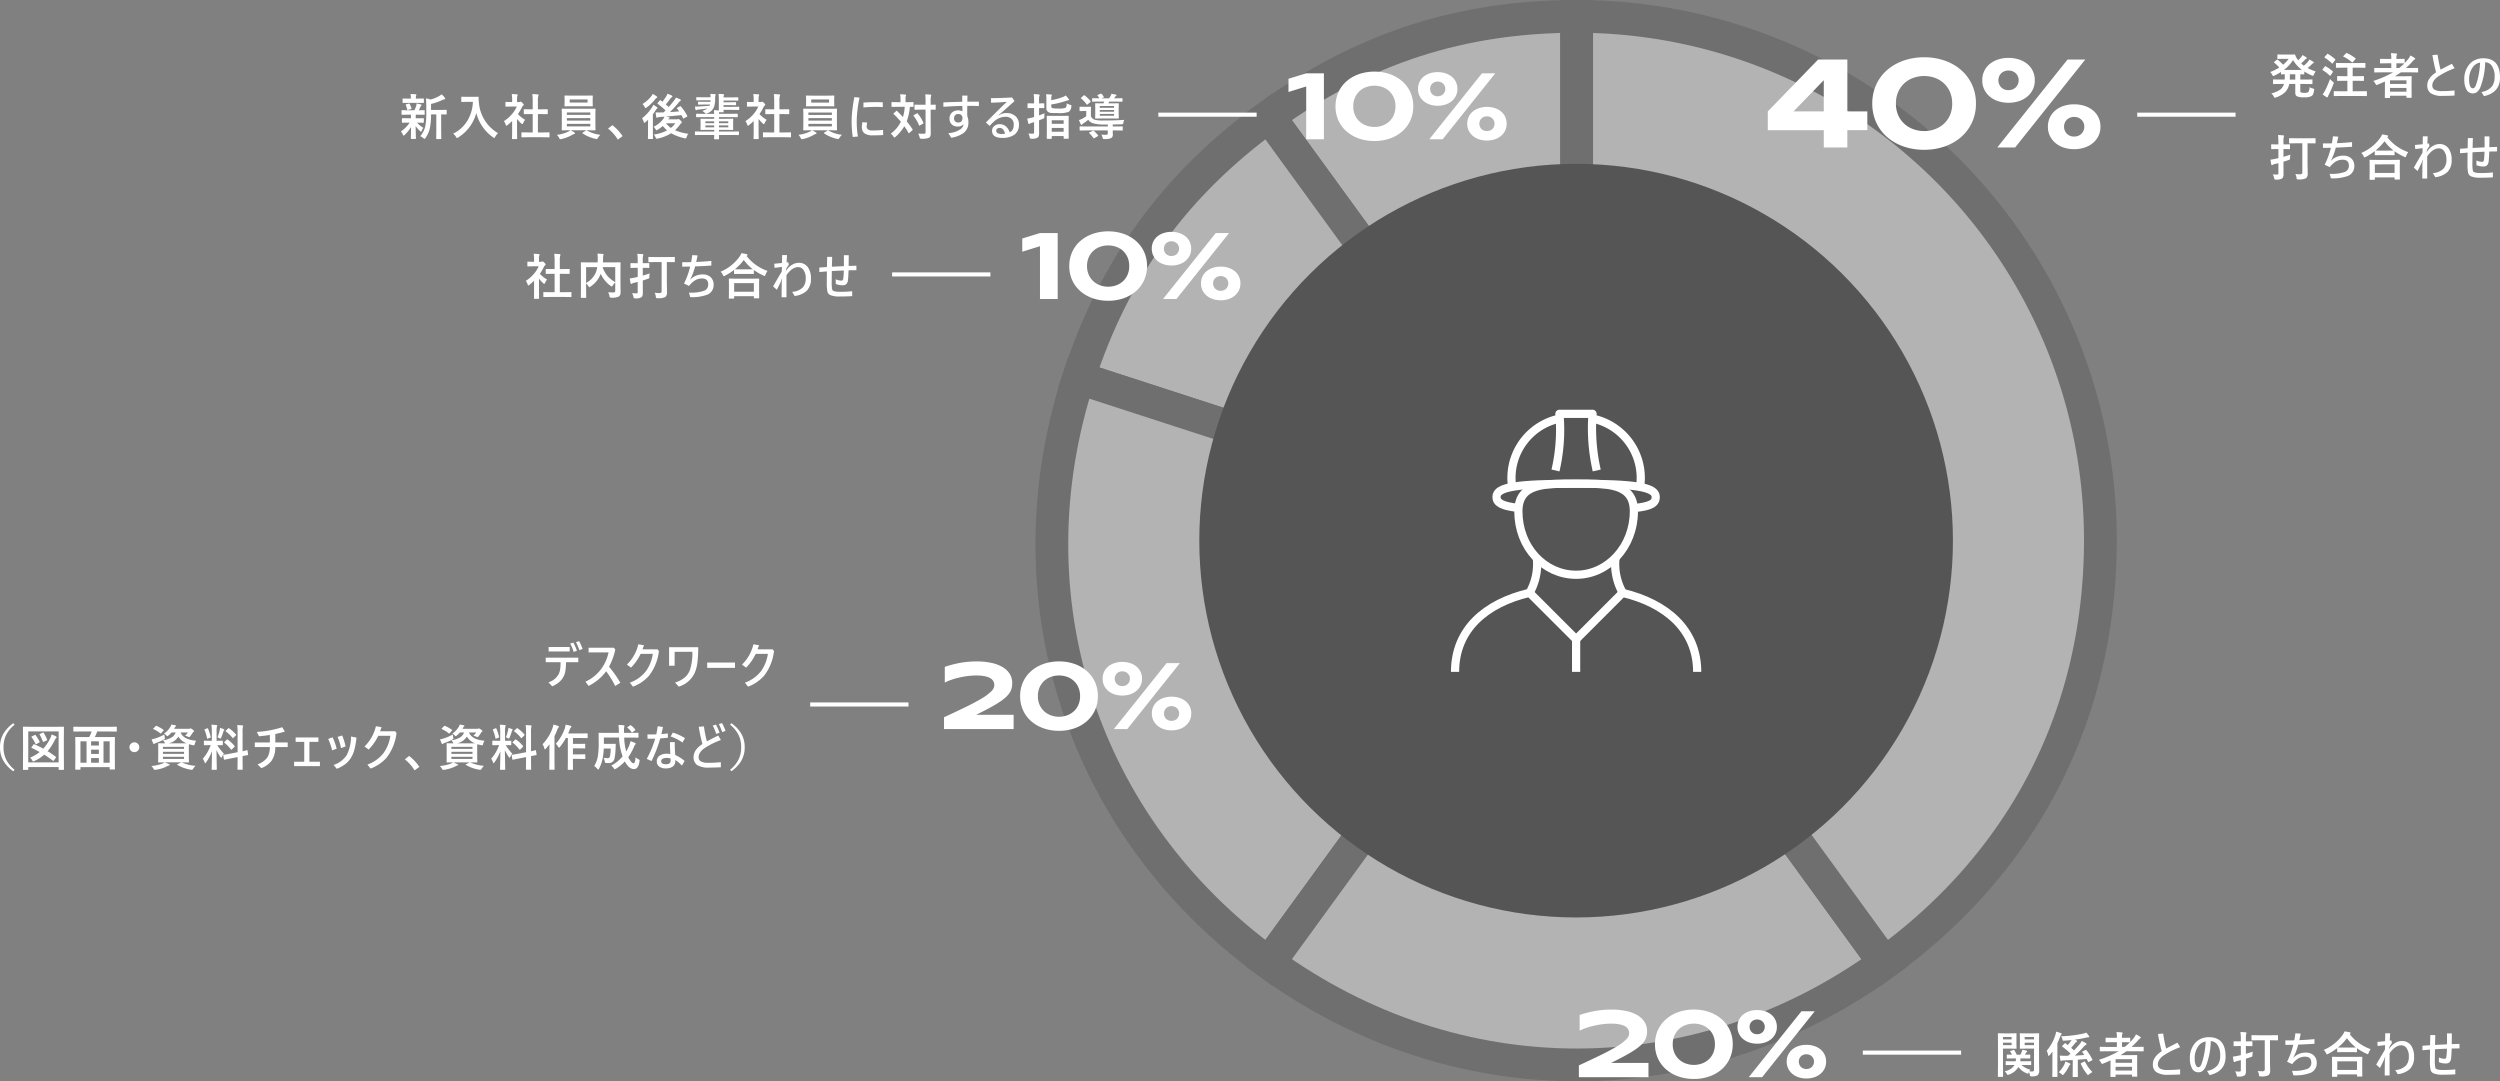 <svg xmlns="http://www.w3.org/2000/svg" xmlns:xlink="http://www.w3.org/1999/xlink" width="610.383" height="264.001" viewBox="0 0 610.383 264.001"><rect x="0" y="0" width="610.383" height="264.001" fill="#808080" stroke="none"/><defs><clipPath id="a"><rect width="61.279" height="64.087" fill="none" stroke="#fff" stroke-width="2"/></clipPath></defs><g transform="translate(24.813 -4090)"><g transform="translate(12 -12)"><g transform="translate(220 4106)" opacity="0.4"><path d="M121.385,127.758,46.229,24.4C69.081,7.811,93.138,0,121.385,0Z" transform="translate(6.754)" fill="#fff" stroke="#555" stroke-width="8"/><path d="M127.306,124.665,5.7,85.186C14.431,58.344,29.3,37.9,52.15,21.307Z" transform="translate(0.833 3.094)" fill="#fff" stroke="#555" stroke-width="8"/><path d="M128.139,116.568,52.983,219.926C7.28,186.747-10.922,130.772,6.535,77.088Z" transform="translate(0 11.191)" fill="#fff" stroke="#555" stroke-width="8"/><path d="M121.385,111.563,196.54,214.921c-45.7,33.179-104.607,33.179-150.311,0Z" transform="translate(6.754 16.195)" fill="#fff" stroke="#555" stroke-width="8"/><path d="M111.8,127.758V0A127.811,127.811,0,0,1,239.666,127.758c0,42.336-18.429,78.474-52.707,103.358Z" transform="translate(16.335)" fill="#fff" stroke="#555" stroke-width="8"/></g><circle cx="92" cy="92" r="92" transform="translate(256 4326) rotate(-90)" fill="#555"/><g transform="translate(317.36 4201.956)"><g transform="translate(0 0.001)" clip-path="url(#a)"><path d="M43.532,23.558c0,8.592-6.313,15.488-14.1,15.488s-14.1-6.717-14.1-15.488c0-6.848,6.313-6.767,14.1-6.767S43.532,16.71,43.532,23.558Z" transform="translate(1.211 1.326)" fill="none" stroke="#fff" stroke-width="2"/><path d="M33.8,14.831A46.435,46.435,0,0,1,32.778,1h-8.09a43.777,43.777,0,0,1-.961,13.831" transform="translate(1.874 0.078)" fill="none" stroke="#fff" stroke-linejoin="round" stroke-width="2"/><path d="M13.974,18.748a10.306,10.306,0,0,1-.206-2.2A14.786,14.786,0,0,1,25.562,2.071" transform="translate(1.088 0.163)" fill="none" stroke="#fff" stroke-miterlimit="10" stroke-width="2"/><path d="M32.213,2.1A14.785,14.785,0,0,1,43.88,16.549a10.284,10.284,0,0,1-.211,2.214" transform="translate(2.545 0.165)" fill="none" stroke="#fff" stroke-miterlimit="10" stroke-width="2"/><path d="M43.923,22.764c4.319-.426,5.34-1.252,5.34-2.727,0-2.48-5.338-3.211-19.442-3.211-14.357,0-19.443.732-19.443,3.211,0,1.424,1.3,2.242,5.34,2.68" transform="translate(0.82 1.329)" fill="none" stroke="#fff" stroke-width="2"/><path d="M60.121,60.81c0-10.281-7.524-16.738-18.222-19.295L30.561,52.855,19.2,41.5C8.515,44.013,1,50.4,1,60.81" transform="translate(0.079 3.277)" fill="none" stroke="#fff" stroke-linejoin="round" stroke-width="2"/><line y2="7.955" transform="translate(30.641 56.131)" fill="none" stroke="#fff" stroke-linejoin="round" stroke-width="2"/><path d="M17.842,42.179a14.21,14.21,0,0,0,1.8-8.523" transform="translate(1.409 2.658)" fill="none" stroke="#fff" stroke-linejoin="round" stroke-width="2"/><path d="M39.113,42.179a14.215,14.215,0,0,1-1.8-8.523" transform="translate(2.941 2.658)" fill="none" stroke="#fff" stroke-linejoin="round" stroke-width="2"/></g></g></g><path d="M10.066-1.729a2.6,2.6,0,0,0,.814.334,1.028,1.028,0,0,1,.264.094.16.16,0,0,1,.059.141,1.3,1.3,0,0,1-.018.176,3.681,3.681,0,0,1-.252,1,1.027,1.027,0,0,1-.387.445,3.468,3.468,0,0,1-1.729.3A3.97,3.97,0,0,1,6.961.492.746.746,0,0,1,6.65.105a2.184,2.184,0,0,1-.064-.621V-2.5H5.109A3.8,3.8,0,0,1,4-.393,6.354,6.354,0,0,1,1.869.791a1.567,1.567,0,0,1-.264.082q-.1,0-.264-.3A2.579,2.579,0,0,0,.732-.205a6.222,6.222,0,0,0,2.209-.937A2.571,2.571,0,0,0,3.814-2.5h-.9l-1.605.023A.214.214,0,0,1,1.178-2.5.2.2,0,0,1,1.16-2.6v-.867q0-.094.029-.111A.236.236,0,0,1,1.307-3.6l1.605.023H4q.023-.527.023-.879v-.41q-.316.006-.592.018L3.24-4.84a.214.214,0,0,1-.129-.023.2.2,0,0,1-.018-.105v-.457a16.582,16.582,0,0,1-1.605.891.991.991,0,0,1-.281.094q-.094,0-.252-.311a2.6,2.6,0,0,0-.486-.662,13.008,13.008,0,0,0,2.215-1.1A9.9,9.9,0,0,0,1.471-7.682q-.094-.076-.094-.123,0-.029.094-.105l.6-.48a.32.32,0,0,1,.135-.076.213.213,0,0,1,.105.053A15.469,15.469,0,0,1,3.621-7.2a7.313,7.313,0,0,0,1.342-1.43H3.621l-1.26.023q-.105,0-.123-.023a.159.159,0,0,1-.023-.105v-.832q0-.094.029-.111A.236.236,0,0,1,2.361-9.7l1.26.023H5.279L6.369-9.7a.214.214,0,0,1,.205.146A3.72,3.72,0,0,0,7.125-8.52l.17.234a5.77,5.77,0,0,0,.721-.768,3.541,3.541,0,0,0,.334-.5A8.546,8.546,0,0,1,9.275-9a.24.24,0,0,1,.129.188q0,.111-.158.182a1.372,1.372,0,0,0-.4.322q-.445.469-.826.8.434.381.656.551a10.01,10.01,0,0,0,1.025-1,3.392,3.392,0,0,0,.334-.516q.574.316.932.551a.257.257,0,0,1,.146.205q0,.105-.158.164a1.319,1.319,0,0,0-.416.328q-.4.393-.926.85a11.388,11.388,0,0,0,1.957.814,3.491,3.491,0,0,0-.434.762q-.129.311-.229.311a.794.794,0,0,1-.275-.082,13.11,13.11,0,0,1-1.846-.967v.568q0,.094-.023.111a.219.219,0,0,1-.111.018l-.264-.006q-.264-.012-.574-.018v1.289H9.023L10.641-3.6a.185.185,0,0,1,.117.023.2.2,0,0,1,.018.105V-2.6a.176.176,0,0,1-.021.108.191.191,0,0,1-.114.021L9.023-2.5H7.811V-.879q0,.328.129.422a1.818,1.818,0,0,0,.879.123,1.537,1.537,0,0,0,.949-.193A2.022,2.022,0,0,0,10.066-1.729Zm-4.02-6.6A9.048,9.048,0,0,1,3.791-5.918h4.43A8.31,8.31,0,0,1,6.047-8.332Zm-.8,4.758H6.586V-4.863H5.268v.41Q5.268-4.131,5.244-3.574ZM17.786.434l-1.67.023q-.094,0-.111-.023a.2.2,0,0,1-.018-.105V-.6a.207.207,0,0,1,.021-.117q.021-.023.108-.023l1.67.023h1.523V-3.275h-.8l-1.582.023q-.123,0-.123-.129v-.914q0-.129.123-.129l1.582.023h.8V-6.475H18.266l-1.623.023q-.094,0-.111-.023a.219.219,0,0,1-.018-.111V-7.5q0-.094.023-.111a.2.2,0,0,1,.105-.018l1.623.023h3.68l1.635-.023q.094,0,.111.023a.2.2,0,0,1,.018.105v.914a.185.185,0,0,1-.023.117.2.2,0,0,1-.105.018l-1.635-.023H20.6V-4.4h1.02l1.582-.023a.214.214,0,0,1,.129.023.2.2,0,0,1,.018.105v.914q0,.088-.023.108a.223.223,0,0,1-.123.021l-1.582-.023H20.6V-.721h1.682l1.652-.023q.094,0,.117.029a.219.219,0,0,1,.018.111V.328q0,.094-.023.111a.219.219,0,0,1-.111.018L22.286.434ZM13.256.023a5.61,5.61,0,0,0,.627-.949A27.983,27.983,0,0,0,15.067-3.7a6.415,6.415,0,0,0,.65.615q.264.193.264.3a1.015,1.015,0,0,1-.07.275A25.288,25.288,0,0,1,14.745.146,2.393,2.393,0,0,0,14.551.6q-.035.158-.152.158a.451.451,0,0,1-.217-.07A6.738,6.738,0,0,1,13.256.023Zm5.965-10.055a9.972,9.972,0,0,1,2.045,1.248q.082.047.082.094t-.1.146l-.621.7q-.088.094-.129.094a.16.16,0,0,1-.1-.059A8.542,8.542,0,0,0,18.36-9.158q-.076-.035-.076-.07t.088-.129l.6-.615a.284.284,0,0,1,.152-.088A.266.266,0,0,1,19.221-10.031Zm-4.658.193a10.676,10.676,0,0,1,1.746,1.283.142.142,0,0,1,.07.105A.338.338,0,0,1,16.3-8.3l-.551.744q-.07.1-.105.1t-.1-.064a10.16,10.16,0,0,0-1.764-1.383q-.082-.047-.082-.082a.329.329,0,0,1,.082-.146l.557-.645q.076-.1.129-.1A.183.183,0,0,1,14.563-9.838ZM14.024-6.8a8.92,8.92,0,0,1,1.705,1.225q.07.07.07.094a.4.4,0,0,1-.07.146l-.539.768q-.053.082-.094.082t-.111-.07a9.038,9.038,0,0,0-1.693-1.307q-.082-.053-.082-.088a.258.258,0,0,1,.07-.141l.5-.65q.082-.1.135-.1A.244.244,0,0,1,14.024-6.8ZM25.634-3.24a24.771,24.771,0,0,0,4.828-2.092H27.479l-1.488.023q-.094,0-.111-.023a.2.2,0,0,1-.018-.105V-6.3q0-.117.129-.117l1.488.023h2.549V-7.547h-1.1l-1.523.023a.185.185,0,0,1-.117-.023.2.2,0,0,1-.018-.105v-.855q0-.094.023-.111a.219.219,0,0,1,.111-.018l1.523.023h1.1v-.17a6.268,6.268,0,0,0-.094-1.236q.75.023,1.295.088.193.018.193.117a.646.646,0,0,1-.059.24,2.364,2.364,0,0,0-.088.826v.135h.357l1.512-.023q.105,0,.123.023a.159.159,0,0,1,.023.105v.914a12.143,12.143,0,0,0,.861-.973,3.862,3.862,0,0,0,.539-.891,7,7,0,0,1,1.031.6.263.263,0,0,1,.146.217q0,.1-.135.164a1.586,1.586,0,0,0-.492.445A17.72,17.72,0,0,1,33.6-6.4h1.354l1.5-.023a.1.1,0,0,1,.117.117v.867q0,.129-.117.129l-1.5-.023H32.378q-.727.51-1.459.949h2.332l1.611-.023q.1,0,.123.029A.236.236,0,0,1,35-4.26l-.023,1.617v1.2L35,.75q0,.088-.029.105a.219.219,0,0,1-.111.018h-1q-.135,0-.135-.123V.369H29.718V.8q0,.094-.029.111a.183.183,0,0,1-.105.018h-1q-.1,0-.117-.023A.2.2,0,0,1,28.452.8l.023-2.256V-3.1q-1.189.539-1.787.773a1.845,1.845,0,0,1-.264.082q-.1,0-.264-.3A2.62,2.62,0,0,0,25.634-3.24ZM29.718-.627h4.014v-.908H29.718Zm4.014-2.76H29.718v.879h4.014Zm-.586-4.137-1.512-.023h-.357V-6.4h.674a10.928,10.928,0,0,0,1.266-1.125ZM42.06-6q.223-.123,2.76-1.43l.662,1.1a19.475,19.475,0,0,0-4.061,2.039A3.658,3.658,0,0,0,40.343-3.17a1.983,1.983,0,0,0-.3,1.008,1.158,1.158,0,0,0,.6,1.09,3.684,3.684,0,0,0,1.734.316A29,29,0,0,0,45.47-.914V.334Q44.011.41,42.6.41a5.032,5.032,0,0,1-2.965-.662A2.271,2.271,0,0,1,38.82-2.2q0-1.723,2.15-3.141a41.859,41.859,0,0,1-.9-4.213l1.271-.1A28.454,28.454,0,0,0,42.06-6ZM52.955-7.8a18.156,18.156,0,0,1-1.172,6.082,2.861,2.861,0,0,1-.9,1.242,1.736,1.736,0,0,1-1,.281,1.69,1.69,0,0,1-1.512-.967,4.81,4.81,0,0,1-.516-2.4,5.422,5.422,0,0,1,1.365-3.879,4,4,0,0,1,1.523-1.014,4.731,4.731,0,0,1,1.729-.316q4.1,0,4.1,4.705,0,3.674-3.914,4.547l-.621-1.02a4.035,4.035,0,0,0,2.6-1.406,3.83,3.83,0,0,0,.615-2.291,4.339,4.339,0,0,0-.768-2.812A2.036,2.036,0,0,0,52.955-7.8Zm-1.248.082A2.659,2.659,0,0,0,49.92-6.574a4.851,4.851,0,0,0-.885,3.059,3.56,3.56,0,0,0,.3,1.641q.229.434.563.434a.607.607,0,0,0,.463-.193,1.861,1.861,0,0,0,.34-.633,15.579,15.579,0,0,0,.7-2.678A19.411,19.411,0,0,0,51.707-7.717ZM1.084,19.572a10.138,10.138,0,0,0,1.055.047.352.352,0,0,0,.27-.076.5.5,0,0,0,.059-.287v-2.42l-.984.24a1.167,1.167,0,0,0-.41.17.3.3,0,0,1-.193.07q-.117,0-.152-.158-.1-.451-.205-1.178.369-.035,1.113-.182.205-.035.832-.187V13.391H2.033l-1.189.023a.2.2,0,0,1-.123-.023A.219.219,0,0,1,.7,13.279v-.908q0-.1.023-.117a.236.236,0,0,1,.117-.018l1.189.023h.434v-.586a11.491,11.491,0,0,0-.1-1.705q.738.018,1.289.082.193.023.193.135a.706.706,0,0,1-.076.252A5.153,5.153,0,0,0,3.7,11.65v.609h.264l1.2-.023q.094,0,.111.023a.219.219,0,0,1,.018.111v.908q0,.1-.023.117a.2.2,0,0,1-.105.018l-1.2-.023H3.7v1.893q1.055-.3,1.688-.527a6.476,6.476,0,0,0-.082.82.681.681,0,0,1-.064.363,1.027,1.027,0,0,1-.316.141q-.5.182-1.225.4v.539l.012,2.426a2.374,2.374,0,0,1-.088.756.8.8,0,0,1-.311.4,2.673,2.673,0,0,1-1.441.252q-.281,0-.334-.059a.85.85,0,0,1-.105-.316A3.363,3.363,0,0,0,1.084,19.572Zm5.689-7.588L5.2,12.008q-.094,0-.111-.023a.2.2,0,0,1-.018-.105V10.865q0-.094.023-.111a.2.2,0,0,1,.105-.018l1.576.023H9.832l1.57-.023a.185.185,0,0,1,.117.023.2.2,0,0,1,.018.105v1.014q0,.094-.029.111a.183.183,0,0,1-.105.018l-1.57-.023H9.58v5.063q0,.082.047,2.268a1.5,1.5,0,0,1-.41,1.2,3.6,3.6,0,0,1-1.869.287l-.146.006q-.182,0-.234-.076a.935.935,0,0,1-.076-.3,2.706,2.706,0,0,0-.3-.961,7.69,7.69,0,0,0,1.166.082q.551,0,.551-.416V11.984Zm8.5,1.1q-1.395.023-1.934.023V12.02q1.453,0,2.174-.023.182-.926.275-1.717l1.295.082q-.176.955-.334,1.6,2.186-.105,3.7-.264v1.137q-1.758.129-3.967.205a14.364,14.364,0,0,1-1.213,3.193l.023.023a4.081,4.081,0,0,1,3.023-1.248,2.688,2.688,0,0,1,2.051.768A2.411,2.411,0,0,1,21,17.5a2.544,2.544,0,0,1-1.488,2.426,10.526,10.526,0,0,1-4.225.609l-.311-1.1a9.485,9.485,0,0,0,3.826-.5,1.6,1.6,0,0,0,.873-1.488q0-1.453-1.523-1.453a3.216,3.216,0,0,0-1.635.422A5.5,5.5,0,0,0,15,17.814l-1.236-.586A19.623,19.623,0,0,0,15.278,13.086ZM25.868,20.9h-1.02q-.094,0-.111-.023a.2.2,0,0,1-.018-.105l.023-2.133V17.6l-.023-1.453q0-.094.023-.111a.2.2,0,0,1,.105-.018l1.646.023h3.844l1.641-.023a.214.214,0,0,1,.129.023.2.2,0,0,1,.018.105L32.1,17.416v1.178l.023,2.115q0,.094-.029.111a.219.219,0,0,1-.111.018h-1.02q-.1,0-.117-.023a.2.2,0,0,1-.018-.105v-.4H26.014v.457q0,.094-.029.111A.236.236,0,0,1,25.868,20.9Zm.146-3.768v2.092h4.816V17.129Zm8.162-2.977a3.052,3.052,0,0,0-.5.914q-.1.311-.217.311a.739.739,0,0,1-.287-.105,13.26,13.26,0,0,1-2.344-1.342v.838q0,.094-.023.111a.183.183,0,0,1-.105.018l-1.354-.023H27.479l-1.354.023a.185.185,0,0,1-.117-.023.2.2,0,0,1-.018-.105V13.9a14.563,14.563,0,0,1-2.221,1.418,1.382,1.382,0,0,1-.275.117q-.094,0-.229-.3a2.9,2.9,0,0,0-.562-.8,10.8,10.8,0,0,0,4.617-3.668,4.108,4.108,0,0,0,.469-.855q.873.135,1.26.229.217.07.217.193a.217.217,0,0,1-.117.182.48.48,0,0,0-.1.082A11.062,11.062,0,0,0,34.177,14.152Zm-7.992-.416q.287.023,1.295.023h1.863l1.23-.012a10.8,10.8,0,0,1-2.2-2.279A11.9,11.9,0,0,1,26.184,13.736Zm12.735-3.457q-.047.773-.088,1.8l.4-.059.117.662a5.485,5.485,0,0,0-.586.885l-.047.252-.088.41.264-.434a4.263,4.263,0,0,1,1.482-1.266,3.032,3.032,0,0,1,1.389-.363,2.635,2.635,0,0,1,2.285,1.119,4.7,4.7,0,0,1,.715,2.754,3.968,3.968,0,0,1-1.072,3.006,5.279,5.279,0,0,1-2.912,1.219l-.6-1.008a3.974,3.974,0,0,0,2.637-1.131,3.171,3.171,0,0,0,.674-2.145,3.351,3.351,0,0,0-.6-2.139,1.527,1.527,0,0,0-1.248-.621q-1.465,0-2.842,1.934-.012.586-.012,2.156,0,2.268.012,3.275h-1.2q0-.691.035-3.721l.088-.826-.047-.023-.252.744q-.264.58-.984,1.992l-.914-.826q.9-1.582,2.121-3.639l.029-1.113q-.193.018-1.793.217l-.082-1q1.576-.146,1.887-.182.006-.5.047-1.934Zm13.871,3.756q-.328.018-.979.047-1.307.059-1.951.1-.023,1.869-.023,2.508a8.21,8.21,0,0,0,.135,2.074q.217.48,1.846.48A26.171,26.171,0,0,0,54.83,19.1v1.2q-1.359.088-3,.088a5.707,5.707,0,0,1-2.35-.34,1.322,1.322,0,0,1-.7-.873,10.907,10.907,0,0,1-.146-2.291q0-.7.023-2.619-1.225.094-1.846.158v-1.1l1.008-.07q.533-.035.85-.059.006-.352.029-1.3.018-.738.023-1.184h1.225q-.053,1.857-.064,2.408,2.883-.141,2.93-.141,0-1.787-.012-2.678h1.189q0,.855-.023,2.631l.99-.035q.592-.018.9-.029v1.1L53.945,14q-.047,1.494-.135,2.361-.135,1.289-1.26,1.289a4.251,4.251,0,0,1-1.729-.328V16.174a3.153,3.153,0,0,0,1.395.334q.375,0,.439-.48Q52.75,15.336,52.791,14.035Z" transform="translate(529 4113)" fill="#fff"/><path d="M20.219-4.219V0h-5.75V-4.219H.8V-8.8l12.3-12.672h7.125V-8.8h4.875v4.578Zm-5.75-12.2L7.078-8.8h7.391Zm37.15,5.7a10.83,10.83,0,0,1-.977,4.648,10.611,10.611,0,0,1-2.68,3.563A12.153,12.153,0,0,1,43.947-.227a15.016,15.016,0,0,1-4.969.8A15.735,15.735,0,0,1,35.572.219,13.677,13.677,0,0,1,32.533-.828a11.771,11.771,0,0,1-2.563-1.68A10.55,10.55,0,0,1,28.009-4.75,10.5,10.5,0,0,1,26.752-7.5a11.259,11.259,0,0,1-.445-3.219,11.283,11.283,0,0,1,.445-3.211,10.469,10.469,0,0,1,1.258-2.758A10.55,10.55,0,0,1,29.97-18.93a11.771,11.771,0,0,1,2.563-1.68,13.677,13.677,0,0,1,3.039-1.047,15.735,15.735,0,0,1,3.406-.359,15.016,15.016,0,0,1,4.969.8,12.153,12.153,0,0,1,4.016,2.281,10.611,10.611,0,0,1,2.68,3.563A10.83,10.83,0,0,1,51.619-10.719Zm-5.8,0a6.941,6.941,0,0,0-.562-2.875A6.307,6.307,0,0,0,43.752-15.7a6.366,6.366,0,0,0-2.18-1.3,7.706,7.706,0,0,0-2.594-.437A7.841,7.841,0,0,0,36.369-17a6.337,6.337,0,0,0-2.2,1.3,6.4,6.4,0,0,0-1.516,2.109,6.859,6.859,0,0,0-.57,2.875,6.859,6.859,0,0,0,.57,2.875,6.313,6.313,0,0,0,1.516,2.1,6.5,6.5,0,0,0,2.2,1.3A7.717,7.717,0,0,0,38.978-4a7.584,7.584,0,0,0,2.594-.445,6.534,6.534,0,0,0,2.18-1.3,6.222,6.222,0,0,0,1.508-2.1A6.941,6.941,0,0,0,45.822-10.719ZM61.191,0H56.831L73.988-21.469h4.328Zm4.8-16.391a5.046,5.046,0,0,1-.5,2.273,5.248,5.248,0,0,1-1.367,1.727,6.15,6.15,0,0,1-2.039,1.1,8.054,8.054,0,0,1-2.516.383,7.981,7.981,0,0,1-2.508-.383,6.163,6.163,0,0,1-2.031-1.1,5.248,5.248,0,0,1-1.367-1.727,5.046,5.046,0,0,1-.5-2.273,5.132,5.132,0,0,1,.5-2.3,5.065,5.065,0,0,1,1.367-1.719,6.214,6.214,0,0,1,2.031-1.078,8.134,8.134,0,0,1,2.508-.375,8.208,8.208,0,0,1,2.516.375,6.2,6.2,0,0,1,2.039,1.078,5.065,5.065,0,0,1,1.367,1.719A5.132,5.132,0,0,1,65.988-16.391Zm-3.938,0a2.4,2.4,0,0,0-.172-.9,2.357,2.357,0,0,0-.484-.758,2.355,2.355,0,0,0-.781-.531,2.607,2.607,0,0,0-1.047-.2,2.592,2.592,0,0,0-1.055.2,2.375,2.375,0,0,0-.773.531,2.252,2.252,0,0,0-.477.758,2.5,2.5,0,0,0-.164.9,2.518,2.518,0,0,0,.164.891,2.319,2.319,0,0,0,.477.773,2.316,2.316,0,0,0,.773.539,2.592,2.592,0,0,0,1.055.2,2.607,2.607,0,0,0,1.047-.2,2.3,2.3,0,0,0,.781-.539,2.427,2.427,0,0,0,.484-.773A2.417,2.417,0,0,0,62.05-16.391ZM82.019-5.062a5.046,5.046,0,0,1-.5,2.273,5.248,5.248,0,0,1-1.367,1.727,6.15,6.15,0,0,1-2.039,1.1A8.054,8.054,0,0,1,75.6.422,7.981,7.981,0,0,1,73.089.039a6.163,6.163,0,0,1-2.031-1.1,5.248,5.248,0,0,1-1.367-1.727,5.046,5.046,0,0,1-.5-2.273,5.132,5.132,0,0,1,.5-2.3,5.064,5.064,0,0,1,1.367-1.719,6.214,6.214,0,0,1,2.031-1.078,8.134,8.134,0,0,1,2.508-.375,8.208,8.208,0,0,1,2.516.375,6.2,6.2,0,0,1,2.039,1.078,5.065,5.065,0,0,1,1.367,1.719A5.132,5.132,0,0,1,82.019-5.062Zm-3.937,0a2.4,2.4,0,0,0-.172-.9,2.357,2.357,0,0,0-.484-.758,2.356,2.356,0,0,0-.781-.531,2.607,2.607,0,0,0-1.047-.2,2.592,2.592,0,0,0-1.055.2,2.375,2.375,0,0,0-.773.531,2.252,2.252,0,0,0-.477.758,2.5,2.5,0,0,0-.164.9,2.518,2.518,0,0,0,.164.891,2.319,2.319,0,0,0,.477.773,2.315,2.315,0,0,0,.773.539,2.592,2.592,0,0,0,1.055.2,2.607,2.607,0,0,0,1.047-.2,2.3,2.3,0,0,0,.781-.539,2.427,2.427,0,0,0,.484-.773A2.417,2.417,0,0,0,78.081-5.062Z" transform="translate(406 4126)" fill="#fff"/><path d="M-52.951-5.326h-3.621v-1.1h7.957v1.1h-3a13.175,13.175,0,0,1-.223,2.484,4.378,4.378,0,0,1-.51,1.26A4.554,4.554,0,0,1-53.455-.328a7.237,7.237,0,0,1-1.535.9L-55.9-.41a4.281,4.281,0,0,0,2.42-1.881,3.889,3.889,0,0,0,.41-1.166A12.947,12.947,0,0,0-52.951-5.326Zm2.344-4.553.779-.223a11.516,11.516,0,0,1,.873,1.992l-.8.275A10.232,10.232,0,0,0-50.607-9.879Zm-5.256.844h5.145v1.09h-5.145Zm6.674-1.189.768-.24a11.683,11.683,0,0,1,.85,1.91l-.791.287A11.385,11.385,0,0,0-49.189-10.225Zm8.077,6A27.9,27.9,0,0,1-38.353-.3l-1.26.791a21.77,21.77,0,0,0-2.209-3.6A11.769,11.769,0,0,1-46.105.469l-.768-1.031A9.869,9.869,0,0,0-42.941-3.8a10.341,10.341,0,0,0,1.711-3.92h-4.875V-8.854h6.182l.334.451A15.3,15.3,0,0,1-41.113-4.225Zm7.707-3.129A12.221,12.221,0,0,1-35.743-4l-1.008-.744a9.974,9.974,0,0,0,2.783-4.945l1.383.217q-.281.809-.363,1.008h3.7l.311.434A12.1,12.1,0,0,1-31.366-2,9.843,9.843,0,0,1-35.263.65l-.779-.973a8.691,8.691,0,0,0,3.932-2.807,9.512,9.512,0,0,0,1.682-4.225Zm8.305-.5v3.393h-1.354V-8.988h7.113a28.869,28.869,0,0,1-.193,3.732,9.929,9.929,0,0,1-.51,2.162A6.181,6.181,0,0,1-24.1.639l-.9-1a6.4,6.4,0,0,0,2.637-1.477,4.533,4.533,0,0,0,1.008-1.635,12.854,12.854,0,0,0,.58-4.389Zm7.948,2.613h6.791v1.307h-6.791ZM-5.309-7.354A12.221,12.221,0,0,1-7.646-4L-8.654-4.74A9.974,9.974,0,0,0-5.871-9.686l1.383.217q-.281.809-.363,1.008h3.7l.311.434A12.1,12.1,0,0,1-3.27-2,9.843,9.843,0,0,1-7.166.65l-.779-.973A8.691,8.691,0,0,0-4.014-3.129,9.512,9.512,0,0,0-2.332-7.354Zm-180.942,17.3a7.438,7.438,0,0,0-2.18,2.754,6.853,6.853,0,0,0-.521,2.742,6.7,6.7,0,0,0,.691,3.1,7.75,7.75,0,0,0,2.01,2.4l-.311.369a8.172,8.172,0,0,1-2.59-2.871,6.58,6.58,0,0,1-.662-2.994,6.476,6.476,0,0,1,.873-3.381,8.495,8.495,0,0,1,2.379-2.49Zm4.848,4.787a22.739,22.739,0,0,1,2.162,1.055,10.791,10.791,0,0,0,1.652-2.449,4.175,4.175,0,0,0,.363-1.02,6.613,6.613,0,0,1,1.055.457q.182.1.182.205a.255.255,0,0,1-.135.217,3.143,3.143,0,0,0-.369.609,13.151,13.151,0,0,1-1.693,2.6,21.364,21.364,0,0,1,2,1.377q.07.059.07.094a.437.437,0,0,1-.082.146l-.469.65q-.088.105-.141.105a.173.173,0,0,1-.1-.047,21.009,21.009,0,0,0-2.121-1.477,9.683,9.683,0,0,1-2.367,1.547,1.048,1.048,0,0,1-.3.123q-.094,0-.252-.275a2.292,2.292,0,0,0-.516-.662,10.164,10.164,0,0,0,2.338-1.371q-1.049-.586-1.957-1-.07-.035-.07-.076a.32.32,0,0,1,.076-.135l.416-.6q.076-.105.141-.105A.242.242,0,0,1-181.4,14.732Zm.287-2.232a9.5,9.5,0,0,1,.973,1.57.2.2,0,0,1,.035.094q0,.047-.141.123l-.674.387a.357.357,0,0,1-.123.053q-.041,0-.094-.105a9.821,9.821,0,0,0-.961-1.629.149.149,0,0,1-.047-.088q0-.047.123-.105l.656-.334a.386.386,0,0,1,.146-.059Q-181.174,12.406-181.116,12.5Zm1.98-.562a9.981,9.981,0,0,1,.832,1.629.317.317,0,0,1,.023.094q0,.059-.146.123l-.686.311a.4.4,0,0,1-.146.047q-.059,0-.105-.117a9.883,9.883,0,0,0-.773-1.658.214.214,0,0,1-.041-.094q0-.041.146-.105l.656-.3a.353.353,0,0,1,.123-.035Q-179.205,11.826-179.135,11.938Zm-3.908,9.035h-1.037a.176.176,0,0,1-.108-.021.191.191,0,0,1-.021-.114l.023-4.605V13.848l-.023-3.287q0-.1.023-.117a.219.219,0,0,1,.111-.018l1.594.023h6.551l1.6-.023q.094,0,.111.023a.219.219,0,0,1,.018.111l-.023,2.877v2.783l.023,4.605a.185.185,0,0,1-.023.117.2.2,0,0,1-.105.018h-1.031q-.1,0-.117-.029a.183.183,0,0,1-.018-.105v-.539h-7.418v.551a.185.185,0,0,1-.023.117A.2.2,0,0,1-183.043,20.973Zm.129-9.393v7.564h7.418V11.58Zm12.653.012-1.512.023q-.135,0-.135-.117v-.943q0-.094.023-.111a.219.219,0,0,1,.111-.018l1.512.023h7.307l1.512-.023a.214.214,0,0,1,.129.023.2.2,0,0,1,.018.105V11.5q0,.082-.029.1a.236.236,0,0,1-.117.018l-1.512-.023h-3.123a9.823,9.823,0,0,1-.592,1.365h3.152l1.629-.023q.1,0,.117.023a.219.219,0,0,1,.018.111l-.023,2.262V17.5l.023,3.24q0,.094-.023.111a.219.219,0,0,1-.111.018H-162.9q-.1,0-.117-.023a.2.2,0,0,1-.018-.105V20.3h-7.131v.48a.185.185,0,0,1-.023.117.219.219,0,0,1-.111.018h-1.008q-.094,0-.111-.029a.183.183,0,0,1-.018-.105l.023-3.264V15.594l-.023-2.525q0-.1.023-.117a.219.219,0,0,1,.111-.018l1.629.023h1.652a8.79,8.79,0,0,0,.586-1.365ZM-163.037,14h-1.506v5.232h1.506Zm-7.131,0v5.232h1.488V14Zm2.6,5.232h1.893V18.09h-1.893Zm0-2.15h1.893V16.039h-1.893Zm0-2.051h1.893V14h-1.893Zm10.561-.791a1.159,1.159,0,0,1,.891.4,1.151,1.151,0,0,1,.311.8,1.159,1.159,0,0,1-.4.891,1.164,1.164,0,0,1-.8.311,1.147,1.147,0,0,1-.891-.4,1.164,1.164,0,0,1-.311-.8,1.147,1.147,0,0,1,.4-.891A1.151,1.151,0,0,1-157.005,14.24Zm11.657,4.934a9.417,9.417,0,0,0,3.275.8,3.854,3.854,0,0,0-.586.744q-.152.229-.275.229a2.063,2.063,0,0,1-.287-.023,9.338,9.338,0,0,1-1.828-.48,8.137,8.137,0,0,1-1.453-.7q-.07-.047-.07-.082t.135-.094l.908-.434h-4.031q.387.152,1.02.445.17.047.17.164t-.182.146a2.215,2.215,0,0,0-.492.217,9.059,9.059,0,0,1-2.736.838q-.187.023-.24.023-.152,0-.3-.252a2.786,2.786,0,0,0-.539-.691,10.049,10.049,0,0,0,2.7-.592,2.625,2.625,0,0,0,.539-.3l-1.453.023q-.094,0-.111-.023a.277.277,0,0,1-.018-.123l.023-1.178V15.787L-151.2,14.6q0-.094.023-.111a.2.2,0,0,1,.105-.018l1.57.023a1,1,0,0,1-.105-.193,2.1,2.1,0,0,0-.422-.551,5.826,5.826,0,0,0,2.15-.721,2.375,2.375,0,0,0,.961-1.2h-1.008a5.15,5.15,0,0,1-.768.75.921.921,0,0,1-.275.17q-.076,0-.281-.24a1.6,1.6,0,0,0-.527-.393,5.4,5.4,0,0,0,1.576-1.682,2.832,2.832,0,0,0,.229-.539q.557.088.949.188.205.053.205.135a.211.211,0,0,1-.111.17.765.765,0,0,0-.24.322l-.135.229h3.557a.661.661,0,0,0,.3-.047.378.378,0,0,1,.164-.047,1.165,1.165,0,0,1,.445.24q.4.264.4.422a.174.174,0,0,1-.1.152.592.592,0,0,0-.211.217q-.193.316-.592.85-.187.24-.287.24a.992.992,0,0,1-.322-.105,3.581,3.581,0,0,0-.674-.24,5.189,5.189,0,0,0,.686-.791h-1.775q.662,1.746,3.791,2.027a2.339,2.339,0,0,0-.334.779,1.17,1.17,0,0,1-.105.275.153.153,0,0,1-.135.059,1.621,1.621,0,0,1-.24-.035,8.056,8.056,0,0,1-.949-.24q-.023.311-.023,1.09v2.051l.023,1.178a.223.223,0,0,1-.021.123q-.021.023-.114.023l-1.605-.023Zm-.129-4.682q.955,0,1.225-.012a3.922,3.922,0,0,1-2-1.641,3.658,3.658,0,0,1-2.4,1.652Zm.6,3.8v-.521h-5.15v.521Zm-5.15-1.23h5.15v-.5h-5.15Zm5.15-1.717h-5.15v.5h5.15Zm-4.8-3.012q.012.2.088.686a1.743,1.743,0,0,1,.047.287q0,.129-.3.293a15.662,15.662,0,0,1-1.875.8,1.072,1.072,0,0,0-.322.17.277.277,0,0,1-.17.094q-.1,0-.17-.135a6.913,6.913,0,0,1-.416-1.02,8.927,8.927,0,0,0,.885-.217A11.39,11.39,0,0,0-149.685,12.33Zm-1.893-2.1a8.549,8.549,0,0,1,1.652.938q.088.064.088.105t-.088.123l-.516.586q-.094.111-.146.111a.188.188,0,0,1-.105-.053,7.007,7.007,0,0,0-1.629-1.008q-.094-.059-.094-.094a.224.224,0,0,1,.082-.135l.5-.5q.094-.1.146-.1A.309.309,0,0,1-151.577,10.232Zm13.385-.287q.65.018,1.219.082.193.018.193.123a.706.706,0,0,1-.076.252,4.526,4.526,0,0,0-.082,1.207v2.256h.094l1.295-.023q.1,0,.117.023a.219.219,0,0,1,.018.111v.85q0,.123-.135.123l-1.219-.023A11.408,11.408,0,0,0-135.151,17a3.619,3.619,0,0,0-.48.791q-.105.217-.17.217t-.187-.182a10.048,10.048,0,0,1-.973-1.717l.082,4.705q0,.094-.029.117a.219.219,0,0,1-.111.018h-.99q-.094,0-.111-.023a.219.219,0,0,1-.018-.111q0-.047.018-.721.047-2.08.064-3.68a11.391,11.391,0,0,1-1.453,2.73q-.152.193-.217.193t-.141-.205a2.615,2.615,0,0,0-.434-.873,10.347,10.347,0,0,0,1.934-3.334h-.217l-1.307.023q-.135,0-.135-.123v-.85q0-.1.023-.117a.219.219,0,0,1,.111-.018l1.307.023h.492V11.639A12.543,12.543,0,0,0-138.192,9.945Zm4.553,7.066,1.834-.357v-4.8a13.237,13.237,0,0,0-.1-1.822q.7.018,1.277.082.182.023.182.135a1.008,1.008,0,0,1-.076.24,6.271,6.271,0,0,0-.07,1.33v4.6q.445-.094.791-.182.059-.012.2-.053l.088-.018a.323.323,0,0,1,.064-.012q.047,0,.07.129l.141.938q.006.047.006.059,0,.064-.123.082-.035.012-.381.076-.416.076-.855.164v1.119l.023,2.074a.185.185,0,0,1-.023.117.219.219,0,0,1-.111.018h-1q-.094,0-.111-.029a.183.183,0,0,1-.018-.105l.023-2.062v-.891l-1.646.328q-.674.129-1.166.234-.105.018-.275.053l-.105.023a.4.4,0,0,1-.076.012q-.07,0-.082-.105l-.152-.949a.494.494,0,0,1-.012-.082q0-.053.117-.076l.229-.035Q-134.4,17.158-133.639,17.012Zm-.58-3.428a8.021,8.021,0,0,1,1.658,1.535.231.231,0,0,1,.059.111q0,.041-.094.141l-.592.586q-.1.094-.141.094t-.1-.07a9.85,9.85,0,0,0-1.582-1.629.458.458,0,0,1-.082-.1q0-.035.094-.129l.551-.527q.082-.088.111-.088T-134.22,13.584Zm.322-2.777a8.179,8.179,0,0,1,1.693,1.529.148.148,0,0,1,.053.1q0,.047-.088.129l-.574.563q-.111.105-.146.105t-.082-.07a8.225,8.225,0,0,0-1.635-1.576q-.064-.041-.064-.088a.2.2,0,0,1,.088-.135l.527-.5q.105-.094.135-.094A.183.183,0,0,1-133.9,10.807Zm-2.818,2.221a10.623,10.623,0,0,0,.551-1.811,4.022,4.022,0,0,0,.076-.516q.715.24.908.334.135.07.135.146a.121.121,0,0,1-.07.117.473.473,0,0,0-.146.27,15.221,15.221,0,0,1-.551,1.523q-.105.252-.182.252a.655.655,0,0,1-.24-.111A3.353,3.353,0,0,0-136.716,13.027Zm-2.314-2.133a9.92,9.92,0,0,1,.645,2.016.251.251,0,0,1,.012.064q0,.088-.164.152l-.516.193a.566.566,0,0,1-.146.041q-.053,0-.07-.117a9.251,9.251,0,0,0-.609-2,.27.27,0,0,1-.023-.094q0-.064.152-.123l.5-.205a.355.355,0,0,1,.117-.035Q-139.083,10.783-139.03,10.895Zm15.1,1.547q-1.055.17-2.654.322l-.527-1.066a25.1,25.1,0,0,0,6.193-1.143l.645,1.066q-1,.311-2.326.592v2.063h3.023v1.119h-3.035a5.673,5.673,0,0,1-.92,3.369,5.775,5.775,0,0,1-2.49,1.787l-.92-.937a4.931,4.931,0,0,0,2.408-1.7,4.92,4.92,0,0,0,.6-2.52h-3.674V14.275h3.674Zm8.393,1.693h-2.1V13.051h5.561v1.084h-2.2V18.98h2.566v1.078h-6.3V18.98h2.473Zm5.856-.732,1.078-.387a15.341,15.341,0,0,1,.984,2.783l-1.113.41A14.388,14.388,0,0,0-109.685,13.4Zm2.291-.492,1.119-.34a14.553,14.553,0,0,1,.826,2.689l-1.119.387A12.7,12.7,0,0,0-107.394,12.91Zm-.984,6.85a5.926,5.926,0,0,0,3.24-2.461,10.206,10.206,0,0,0,1.02-4.477l1.336.264a19.6,19.6,0,0,1-.51,2.924,7.428,7.428,0,0,1-.791,1.916,5.893,5.893,0,0,1-1.512,1.7,9.249,9.249,0,0,1-2,1.084Zm10.907-7.113A12.221,12.221,0,0,1-99.81,16l-1.008-.744a9.974,9.974,0,0,0,2.783-4.945l1.383.217q-.281.809-.363,1.008h3.7l.311.434A12.1,12.1,0,0,1-95.433,18a9.843,9.843,0,0,1-3.9,2.648l-.779-.973a8.691,8.691,0,0,0,3.932-2.807A9.512,9.512,0,0,0-94.5,12.646Zm7.537,4.916a11.376,11.376,0,0,1,2.5,2.678l-1.172.85a10.088,10.088,0,0,0-2.379-2.7Zm15,1.611a9.417,9.417,0,0,0,3.275.8,3.854,3.854,0,0,0-.586.744q-.152.229-.275.229a2.063,2.063,0,0,1-.287-.023,9.338,9.338,0,0,1-1.828-.48,8.137,8.137,0,0,1-1.453-.7q-.07-.047-.07-.082t.135-.094l.908-.434h-4.031q.387.152,1.02.445.17.047.17.164t-.182.146a2.215,2.215,0,0,0-.492.217,9.059,9.059,0,0,1-2.736.838q-.187.023-.24.023-.152,0-.3-.252a2.786,2.786,0,0,0-.539-.691,10.049,10.049,0,0,0,2.7-.592,2.625,2.625,0,0,0,.539-.3l-1.453.023q-.094,0-.111-.023a.277.277,0,0,1-.018-.123l.023-1.178V15.787l-.023-1.189q0-.094.023-.111a.2.2,0,0,1,.105-.018l1.57.023A1,1,0,0,1-79.2,14.3a2.1,2.1,0,0,0-.422-.551,5.826,5.826,0,0,0,2.15-.721,2.375,2.375,0,0,0,.961-1.2h-1.008a5.15,5.15,0,0,1-.768.75.921.921,0,0,1-.275.17q-.076,0-.281-.24a1.6,1.6,0,0,0-.527-.393,5.4,5.4,0,0,0,1.576-1.682,2.832,2.832,0,0,0,.229-.539q.557.088.949.188.205.053.205.135a.211.211,0,0,1-.111.17.765.765,0,0,0-.24.322l-.135.229h3.557a.661.661,0,0,0,.3-.047.378.378,0,0,1,.164-.047,1.165,1.165,0,0,1,.445.24q.4.264.4.422a.174.174,0,0,1-.1.152.592.592,0,0,0-.211.217q-.193.316-.592.85-.187.24-.287.24a.992.992,0,0,1-.322-.105,3.581,3.581,0,0,0-.674-.24,5.189,5.189,0,0,0,.686-.791h-1.775q.662,1.746,3.791,2.027a2.339,2.339,0,0,0-.334.779,1.17,1.17,0,0,1-.105.275.153.153,0,0,1-.135.059,1.621,1.621,0,0,1-.24-.035,8.056,8.056,0,0,1-.949-.24q-.023.311-.023,1.09v2.051l.023,1.178a.223.223,0,0,1-.021.123q-.021.023-.114.023l-1.605-.023Zm-.129-4.682q.955,0,1.225-.012a3.922,3.922,0,0,1-2-1.641,3.658,3.658,0,0,1-2.4,1.652Zm.6,3.8v-.521h-5.15v.521Zm-5.15-1.23h5.15v-.5h-5.15Zm5.15-1.717h-5.15v.5h5.15Zm-4.8-3.012q.012.2.088.686a1.743,1.743,0,0,1,.047.287q0,.129-.3.293a15.662,15.662,0,0,1-1.875.8,1.072,1.072,0,0,0-.322.17.277.277,0,0,1-.17.094q-.1,0-.17-.135a6.913,6.913,0,0,1-.416-1.02,8.927,8.927,0,0,0,.885-.217A11.39,11.39,0,0,0-79.274,12.33Zm-1.893-2.1a8.549,8.549,0,0,1,1.652.938q.088.064.088.105t-.088.123l-.516.586q-.094.111-.146.111a.188.188,0,0,1-.105-.053,7.007,7.007,0,0,0-1.629-1.008Q-82,10.977-82,10.941a.224.224,0,0,1,.082-.135l.5-.5q.094-.1.146-.1A.309.309,0,0,1-81.166,10.232Zm13.385-.287q.65.018,1.219.082.193.018.193.123a.706.706,0,0,1-.076.252,4.526,4.526,0,0,0-.082,1.207v2.256h.094l1.295-.023q.1,0,.117.023a.219.219,0,0,1,.018.111v.85q0,.123-.135.123l-1.219-.023A11.408,11.408,0,0,0-64.74,17a3.619,3.619,0,0,0-.48.791q-.105.217-.17.217t-.187-.182a10.048,10.048,0,0,1-.973-1.717l.082,4.705q0,.094-.029.117a.219.219,0,0,1-.111.018h-.99q-.094,0-.111-.023a.219.219,0,0,1-.018-.111q0-.047.018-.721.047-2.08.064-3.68a11.391,11.391,0,0,1-1.453,2.73q-.152.193-.217.193t-.141-.205a2.615,2.615,0,0,0-.434-.873,10.347,10.347,0,0,0,1.934-3.334h-.217l-1.307.023q-.135,0-.135-.123v-.85q0-.1.023-.117a.219.219,0,0,1,.111-.018l1.307.023h.492V11.639A12.543,12.543,0,0,0-67.781,9.945Zm4.553,7.066,1.834-.357v-4.8a13.237,13.237,0,0,0-.1-1.822q.7.018,1.277.082.182.023.182.135a1.008,1.008,0,0,1-.076.24,6.271,6.271,0,0,0-.07,1.33v4.6q.445-.094.791-.182.059-.012.2-.053l.088-.018a.323.323,0,0,1,.064-.012q.047,0,.07.129l.141.938q.006.047.006.059,0,.064-.123.082-.035.012-.381.076-.416.076-.855.164v1.119l.023,2.074a.185.185,0,0,1-.023.117.219.219,0,0,1-.111.018h-1q-.094,0-.111-.029a.183.183,0,0,1-.018-.105l.023-2.062v-.891l-1.646.328q-.674.129-1.166.234-.105.018-.275.053l-.105.023a.4.4,0,0,1-.076.012q-.07,0-.082-.105l-.152-.949a.494.494,0,0,1-.012-.082q0-.053.117-.076l.229-.035Q-63.984,17.158-63.229,17.012Zm-.58-3.428a8.021,8.021,0,0,1,1.658,1.535.231.231,0,0,1,.059.111q0,.041-.094.141l-.592.586q-.1.094-.141.094t-.1-.07A9.85,9.85,0,0,0-64.6,14.352a.458.458,0,0,1-.082-.1q0-.035.094-.129l.551-.527q.082-.088.111-.088T-63.809,13.584Zm.322-2.777a8.179,8.179,0,0,1,1.693,1.529.148.148,0,0,1,.053.1q0,.047-.088.129l-.574.563q-.111.105-.146.105t-.082-.07a8.225,8.225,0,0,0-1.635-1.576q-.064-.041-.064-.088a.2.2,0,0,1,.088-.135l.527-.5q.105-.094.135-.094A.183.183,0,0,1-63.486,10.807ZM-66.3,13.027a10.623,10.623,0,0,0,.551-1.811,4.022,4.022,0,0,0,.076-.516q.715.24.908.334.135.07.135.146a.121.121,0,0,1-.07.117.473.473,0,0,0-.146.27,15.221,15.221,0,0,1-.551,1.523q-.105.252-.182.252a.655.655,0,0,1-.24-.111A3.353,3.353,0,0,0-66.3,13.027Zm-2.314-2.133a9.92,9.92,0,0,1,.645,2.016.251.251,0,0,1,.012.064q0,.088-.164.152l-.516.193a.566.566,0,0,1-.146.041q-.053,0-.07-.117a9.251,9.251,0,0,0-.609-2,.27.27,0,0,1-.023-.094q0-.064.152-.123l.5-.205a.355.355,0,0,1,.117-.035Q-68.672,10.783-68.619,10.895Zm14.5,3.691a9.814,9.814,0,0,0,1.389-1.951,10.411,10.411,0,0,0,.809-1.793,4.405,4.405,0,0,0,.193-.914q.8.152,1.184.27.229.053.229.176a.288.288,0,0,1-.111.229,1.488,1.488,0,0,0-.311.586q-.187.51-.369.891h3.135l1.482-.023a.214.214,0,0,1,.129.023.236.236,0,0,1,.018.117v.879a.2.2,0,0,1-.023.123.277.277,0,0,1-.123.018l-1.482-.023h-1.957v1.43H-48.4l1.33-.023a.185.185,0,0,1,.117.023.2.2,0,0,1,.018.105v.879a.176.176,0,0,1-.021.108.191.191,0,0,1-.114.021l-1.33-.023h-1.535v1.471H-48.4l1.354-.023q.135,0,.135.117v.891a.207.207,0,0,1-.021.117q-.021.023-.114.023l-1.354-.023h-1.535v.662l.023,1.869q0,.094-.029.117a.183.183,0,0,1-.105.018h-1.02q-.094,0-.111-.029a.183.183,0,0,1-.018-.105l.023-1.869V13.191h-.48a13.907,13.907,0,0,1-1.441,2.168q-.158.193-.229.193-.088,0-.229-.24A2.6,2.6,0,0,0-54.121,14.586Zm-3.24.123a10.855,10.855,0,0,0,2.438-3.949,4.8,4.8,0,0,0,.217-.861q.949.264,1.16.346.193.082.193.182a.293.293,0,0,1-.123.217,1.332,1.332,0,0,0-.264.5,17.03,17.03,0,0,1-.7,1.582V18.98l.023,1.822a.185.185,0,0,1-.023.117.219.219,0,0,1-.111.018h-1.02q-.094,0-.111-.023A.219.219,0,0,1-55.7,20.8l.023-1.822v-2.76q0-.457.023-1.512a12.174,12.174,0,0,1-.9,1.1q-.123.146-.205.146-.105,0-.152-.205A2.639,2.639,0,0,0-57.361,14.709Zm22.713,3.182a2.3,2.3,0,0,0,.674.463,1.364,1.364,0,0,1,.258.158.206.206,0,0,1,.059.152,2.063,2.063,0,0,1-.029.246q-.281,1.869-1.359,1.869-1.207,0-2.221-1.881a9.359,9.359,0,0,1-2.168,1.781.906.906,0,0,1-.287.135q-.088,0-.252-.252a2.86,2.86,0,0,0-.615-.633,9.333,9.333,0,0,0,2.783-2.256,15.12,15.12,0,0,1-.873-4.594h-3.7v1.541h1.729l1.02-.023q.146,0,.146.158-.012.176-.029.738-.018.387-.029.58a11.215,11.215,0,0,1-.275,2.232,1.357,1.357,0,0,1-1.395,1,6.117,6.117,0,0,1-.615-.023q-.217-.018-.264-.076a1,1,0,0,1-.082-.322,2.467,2.467,0,0,0-.287-.861,6.332,6.332,0,0,0,.984.094.539.539,0,0,0,.574-.434,10.031,10.031,0,0,0,.182-1.928H-42.4a16.044,16.044,0,0,1-.217,2.1,9.163,9.163,0,0,1-.937,2.807q-.123.229-.2.229t-.24-.193a3.566,3.566,0,0,0-.744-.674,6.554,6.554,0,0,0,.932-2.654,20.484,20.484,0,0,0,.17-2.9l-.023-2.408q0-.105.029-.129a.236.236,0,0,1,.117-.018l1.605.023h3.193v-.252a14.448,14.448,0,0,0-.1-1.693q1.025.053,1.295.088.182.018.182.141a.67.67,0,0,1-.059.229,3.257,3.257,0,0,0-.064.832q0,.2.006.369v.287h1.8l1.594-.023q.094,0,.117.029a.219.219,0,0,1,.018.111v.92q0,.094-.023.111a.219.219,0,0,1-.111.018l-1.594-.023h-1.764a15.151,15.151,0,0,0,.492,3.393,10.421,10.421,0,0,0,.721-1.406,6.192,6.192,0,0,0,.322-1.1,6.031,6.031,0,0,1,1.113.428q.182.088.182.193,0,.059-.17.252a2.178,2.178,0,0,0-.3.592,13.616,13.616,0,0,1-1.365,2.432,4.415,4.415,0,0,0,.738,1.148q.328.352.545.352t.34-.369A5.743,5.743,0,0,0-34.648,17.891ZM-35.761,10.1a5.506,5.506,0,0,1,1.031,1.008.2.2,0,0,1,.047.105q0,.059-.105.123l-.58.434a.477.477,0,0,1-.152.082q-.035,0-.1-.082a4.667,4.667,0,0,0-.973-1.055q-.07-.07-.07-.111t.1-.105l.551-.387a.3.3,0,0,1,.141-.064A.212.212,0,0,1-35.761,10.1Zm7.426,2.127q.879-.064,1.576-.158l.023,1.055q-1.154.117-1.875.158a31.86,31.86,0,0,1-2.133,5.531l-1.166-.527a23.792,23.792,0,0,0,2.063-4.945q-.908.023-1.295.023l-.574-.012-.023-1.043q.275.012.814.012.434,0,1.342-.023.188-.814.352-1.98l1.283.17Q-28.083,11.164-28.335,12.225Zm2.2,4.881q-.094-.9-.105-2.912h1.172a31.062,31.062,0,0,0,.123,3.152A8.557,8.557,0,0,1-22.657,18.8l-.674,1.131a6.356,6.356,0,0,0-1.617-1.359v.3a1.508,1.508,0,0,1-.656,1.318,2.828,2.828,0,0,1-1.623.41,2.548,2.548,0,0,1-1.746-.516,1.566,1.566,0,0,1-.486-1.225,1.6,1.6,0,0,1,.8-1.424,2.977,2.977,0,0,1,1.617-.41A4.389,4.389,0,0,1-26.138,17.105Zm.047,1.1a2.293,2.293,0,0,0-.885-.158q-1.406,0-1.406.8,0,.744,1.178.744,1.131,0,1.131-.961a.622.622,0,0,0-.006-.07Zm0-5.379.551-.973a12.544,12.544,0,0,1,2.965,1.371l-.621,1.066A9.96,9.96,0,0,0-26.091,12.822ZM-17.223,14q.223-.123,2.76-1.43l.662,1.1a19.475,19.475,0,0,0-4.061,2.039A3.658,3.658,0,0,0-18.94,16.83a1.983,1.983,0,0,0-.3,1.008,1.158,1.158,0,0,0,.6,1.09,3.684,3.684,0,0,0,1.734.316,29,29,0,0,0,3.088-.158v1.248q-1.459.076-2.871.076a5.032,5.032,0,0,1-2.965-.662,2.271,2.271,0,0,1-.814-1.945q0-1.723,2.15-3.141a41.859,41.859,0,0,1-.9-4.213l1.271-.1A28.454,28.454,0,0,0-17.223,14Zm1.418-3.85.8-.229a11.516,11.516,0,0,1,.873,1.992l-.826.275A10.082,10.082,0,0,0-15.805,10.15Zm1.488-.363.791-.24a11.683,11.683,0,0,1,.85,1.91l-.814.287A11.386,11.386,0,0,0-14.317,9.787Zm2.762.158.311-.375a8.239,8.239,0,0,1,2.59,2.871,6.617,6.617,0,0,1,.662,3,6.5,6.5,0,0,1-.873,3.381,8.528,8.528,0,0,1-2.379,2.484l-.311-.369a7.438,7.438,0,0,0,2.18-2.754,6.879,6.879,0,0,0,.521-2.742,6.71,6.71,0,0,0-.691-3.105A7.67,7.67,0,0,0-11.555,9.945Z" transform="translate(165 4257)" fill="#fff"/><path d="M4.564-1.98l-1.547.023A.185.185,0,0,1,2.9-1.98a.2.2,0,0,1-.018-.105v-.686q0-.1.023-.117a.219.219,0,0,1,.111-.018l1.547.023h.768a6.214,6.214,0,0,0,.047-.7h-.6l-1.488.023a.214.214,0,0,1-.129-.023A.219.219,0,0,1,3.146-3.7v-.686q0-.094.029-.111a.236.236,0,0,1,.117-.018l1.125.023A4.982,4.982,0,0,0,4-5.221a.173.173,0,0,1-.047-.1q0-.059.135-.105l.662-.217a.547.547,0,0,1,.123-.029q.053,0,.117.088a8.675,8.675,0,0,1,.6,1.1h.885q.111-.217.328-.721a2.959,2.959,0,0,0,.152-.5q.6.117.984.229.193.064.193.17,0,.064-.1.141a.721.721,0,0,0-.2.24L7.6-4.488l1.137-.023q.105,0,.123.023a.2.2,0,0,1,.018.105V-3.7q0,.1-.023.117a.236.236,0,0,1-.117.018L7.248-3.586H6.492a5.662,5.662,0,0,1-.059.7h1l1.547-.023q.094,0,.111.023a.219.219,0,0,1,.018.111v.686a.176.176,0,0,1-.021.108.176.176,0,0,1-.108.021L7.43-1.98H6.744A4.906,4.906,0,0,0,8.93-.826a2.971,2.971,0,0,0-.275.4A6.409,6.409,0,0,0,9.3-.4.577.577,0,0,0,9.715-.51.537.537,0,0,0,9.8-.861V-5.977H7.787l-1.33.023q-.094,0-.111-.023A.277.277,0,0,1,6.328-6.1l.023-.99V-8.566l-.023-1.02q0-.1.023-.117a.2.2,0,0,1,.105-.018l1.33.023H9.574l1.348-.023q.094,0,.111.023a.219.219,0,0,1,.018.111L11.027-7.98v4.957l.035,2.385A1.584,1.584,0,0,1,10.729.48,2.278,2.278,0,0,1,9.287.8.8.8,0,0,1,8.871.744a.593.593,0,0,1-.1-.311,2.49,2.49,0,0,0-.205-.686l-.059.146Q8.391.141,8.3.141A.794.794,0,0,1,8.027.059,4.749,4.749,0,0,1,5.982-1.488,4.194,4.194,0,0,1,3.662.363a.886.886,0,0,1-.287.082q-.088,0-.205-.217a2.636,2.636,0,0,0-.539-.686A3.534,3.534,0,0,0,5.057-1.98ZM7.523-6.826H9.8v-.6H7.523ZM9.8-8.818H7.523v.586H9.8ZM4.2-9.7l1.207-.023q.123,0,.123.135l-.023,1.1v1.295L5.531-6.1a.214.214,0,0,1-.023.129.168.168,0,0,1-.1.018L4.2-5.977H2.221v4.189L2.244.791a.185.185,0,0,1-.023.117.2.2,0,0,1-.105.018H1.1A.176.176,0,0,1,.993.905.191.191,0,0,1,.973.791L1-1.787v-5.2l-.023-2.6q0-.1.023-.117a.219.219,0,0,1,.111-.018L2.52-9.7ZM4.33-6.826v-.6H2.221v.6Zm0-1.992H2.221v.586H4.33ZM22.6-5.59a12.688,12.688,0,0,1,1.441,2.256.192.192,0,0,1,.029.088q0,.07-.141.141l-.721.369a.248.248,0,0,1-.117.041q-.064,0-.105-.1-.035-.059-.187-.363-.094-.182-.152-.287-.656.064-2.156.17V-.457L20.51.814q0,.094-.029.117a.183.183,0,0,1-.105.018H19.368q-.105,0-.123-.023a.219.219,0,0,1-.018-.111L19.25-.457V-3.193q-1.541.076-2.32.1a.848.848,0,0,0-.369.07.5.5,0,0,1-.17.059q-.123,0-.152-.182-.111-.639-.158-1.125.609.047,1.125.047.615,0,.926-.012.129-.105.316-.275.229-.205.275-.24a16.394,16.394,0,0,0-2-1.693.128.128,0,0,1-.064-.1.25.25,0,0,1,.076-.141l.539-.551a.193.193,0,0,1,.123-.07.228.228,0,0,1,.117.047q.346.252.539.41.393-.463.826-1.072l.1-.141q-.867.088-1.77.141-.141.012-.2.012a.221.221,0,0,1-.187-.064.88.88,0,0,1-.076-.223,2.175,2.175,0,0,0-.363-.791,30.319,30.319,0,0,0,5.414-.65,2.788,2.788,0,0,0,.744-.264,7.142,7.142,0,0,1,.68.867.34.34,0,0,1,.076.193q0,.094-.182.094a3.385,3.385,0,0,0-.639.094,24.827,24.827,0,0,1-2.684.48l.369.193q.146.1.146.182a.167.167,0,0,1-.123.164,1.249,1.249,0,0,0-.357.328q-.586.732-.961,1.137l.686.627A17.766,17.766,0,0,0,21.143-7.33a2.216,2.216,0,0,0,.3-.516,7.026,7.026,0,0,1,1.049.574.242.242,0,0,1,.135.193q0,.105-.146.176a1.944,1.944,0,0,0-.516.422,24.561,24.561,0,0,1-2.209,2.209q1.1-.053,2.326-.146l-.469-.668a.2.2,0,0,1-.047-.105q0-.064.129-.123l.65-.316a.445.445,0,0,1,.141-.041Q22.538-5.672,22.6-5.59Zm-9.7.129a10.976,10.976,0,0,0,2.1-3.8,4.39,4.39,0,0,0,.188-.85,8.139,8.139,0,0,1,1.166.357q.193.07.193.182a.315.315,0,0,1-.135.217,1.164,1.164,0,0,0-.24.475q-.357.938-.668,1.576v6.275L15.524.791q0,.105-.029.129a.183.183,0,0,1-.105.018H14.381q-.088,0-.105-.029a.343.343,0,0,1-.012-.117l.023-1.822v-2.76q0-.961.012-1.465-.264.381-.7.9-.141.158-.217.158t-.135-.205A4.16,4.16,0,0,0,12.893-5.461ZM24.061-.252A4.522,4.522,0,0,0,23.246.3q-.2.182-.264.182t-.24-.229a11.281,11.281,0,0,1-1.512-2.484.266.266,0,0,1-.029-.1q0-.059.135-.129l.721-.346a.232.232,0,0,1,.1-.029q.064,0,.117.088A8.789,8.789,0,0,0,24.061-.252Zm-8.244.059a7.512,7.512,0,0,0,1.342-1.822,3.316,3.316,0,0,0,.287-.8,8.137,8.137,0,0,1,1.072.439q.17.094.17.182A.253.253,0,0,1,18.553-2a1.072,1.072,0,0,0-.24.369A9.026,9.026,0,0,1,17.088.252q-.176.229-.252.229T16.573.287A3.058,3.058,0,0,0,15.817-.193ZM25.634-3.24a24.771,24.771,0,0,0,4.828-2.092H27.479l-1.488.023q-.094,0-.111-.023a.2.2,0,0,1-.018-.105V-6.3q0-.117.129-.117l1.488.023h2.549V-7.547h-1.1l-1.523.023a.185.185,0,0,1-.117-.023.2.2,0,0,1-.018-.105v-.855q0-.094.023-.111a.219.219,0,0,1,.111-.018l1.523.023h1.1v-.17a6.268,6.268,0,0,0-.094-1.236q.75.023,1.295.088.193.018.193.117a.646.646,0,0,1-.059.24,2.364,2.364,0,0,0-.088.826v.135h.357l1.512-.023q.105,0,.123.023a.159.159,0,0,1,.023.105v.914a12.143,12.143,0,0,0,.861-.973,3.862,3.862,0,0,0,.539-.891,7,7,0,0,1,1.031.6.263.263,0,0,1,.146.217q0,.1-.135.164a1.586,1.586,0,0,0-.492.445A17.72,17.72,0,0,1,33.6-6.4h1.354l1.5-.023a.1.1,0,0,1,.117.117v.867q0,.129-.117.129l-1.5-.023H32.378q-.727.51-1.459.949h2.332l1.611-.023q.1,0,.123.029A.236.236,0,0,1,35-4.26l-.023,1.617v1.2L35,.75q0,.088-.029.105a.219.219,0,0,1-.111.018h-1q-.135,0-.135-.123V.369H29.718V.8q0,.094-.029.111a.183.183,0,0,1-.105.018h-1q-.1,0-.117-.023A.2.2,0,0,1,28.452.8l.023-2.256V-3.1q-1.189.539-1.787.773a1.845,1.845,0,0,1-.264.082q-.1,0-.264-.3A2.62,2.62,0,0,0,25.634-3.24ZM29.718-.627h4.014v-.908H29.718Zm4.014-2.76H29.718v.879h4.014Zm-.586-4.137-1.512-.023h-.357V-6.4h.674a10.928,10.928,0,0,0,1.266-1.125ZM42.06-6q.223-.123,2.76-1.43l.662,1.1a19.475,19.475,0,0,0-4.061,2.039A3.658,3.658,0,0,0,40.343-3.17a1.983,1.983,0,0,0-.3,1.008,1.158,1.158,0,0,0,.6,1.09,3.684,3.684,0,0,0,1.734.316A29,29,0,0,0,45.47-.914V.334Q44.011.41,42.6.41a5.032,5.032,0,0,1-2.965-.662A2.271,2.271,0,0,1,38.82-2.2q0-1.723,2.15-3.141a41.859,41.859,0,0,1-.9-4.213l1.271-.1A28.454,28.454,0,0,0,42.06-6ZM52.955-7.8a18.156,18.156,0,0,1-1.172,6.082,2.861,2.861,0,0,1-.9,1.242,1.736,1.736,0,0,1-1,.281,1.69,1.69,0,0,1-1.512-.967,4.81,4.81,0,0,1-.516-2.4,5.422,5.422,0,0,1,1.365-3.879,4,4,0,0,1,1.523-1.014,4.731,4.731,0,0,1,1.729-.316q4.1,0,4.1,4.705,0,3.674-3.914,4.547l-.621-1.02a4.035,4.035,0,0,0,2.6-1.406,3.83,3.83,0,0,0,.615-2.291,4.339,4.339,0,0,0-.768-2.812A2.036,2.036,0,0,0,52.955-7.8Zm-1.248.082A2.659,2.659,0,0,0,49.92-6.574a4.851,4.851,0,0,0-.885,3.059,3.56,3.56,0,0,0,.3,1.641q.229.434.563.434a.607.607,0,0,0,.463-.193,1.861,1.861,0,0,0,.34-.633,15.579,15.579,0,0,0,.7-2.678A19.411,19.411,0,0,0,51.707-7.717Zm7.2,7.289a10.138,10.138,0,0,0,1.055.047.352.352,0,0,0,.27-.076.5.5,0,0,0,.059-.287v-2.42l-.984.24a1.167,1.167,0,0,0-.41.17.3.3,0,0,1-.193.07q-.117,0-.152-.158-.1-.451-.205-1.178.369-.035,1.113-.182.205-.035.832-.187V-6.609h-.434l-1.189.023a.2.2,0,0,1-.123-.023.219.219,0,0,1-.018-.111v-.908q0-.1.023-.117a.236.236,0,0,1,.117-.018l1.189.023h.434v-.586a11.491,11.491,0,0,0-.1-1.705q.738.018,1.289.082.193.023.193.135a.706.706,0,0,1-.076.252,5.153,5.153,0,0,0-.07,1.213v.609h.264l1.2-.023q.094,0,.111.023a.219.219,0,0,1,.018.111v.908q0,.1-.023.117a.2.2,0,0,1-.105.018l-1.2-.023h-.264v1.893q1.055-.3,1.688-.527a6.476,6.476,0,0,0-.082.82.681.681,0,0,1-.064.363,1.027,1.027,0,0,1-.316.141q-.5.182-1.225.4v.539l.012,2.426a2.374,2.374,0,0,1-.088.756.8.8,0,0,1-.311.4A2.673,2.673,0,0,1,59.7.855q-.281,0-.334-.059A.85.85,0,0,1,59.262.48,3.363,3.363,0,0,0,58.91-.428ZM64.6-8.016l-1.576.023q-.094,0-.111-.023a.2.2,0,0,1-.018-.105V-9.135q0-.094.023-.111a.2.2,0,0,1,.105-.018L64.6-9.24h3.059l1.57-.023a.185.185,0,0,1,.117.023.2.2,0,0,1,.018.105v1.014q0,.094-.029.111a.183.183,0,0,1-.105.018l-1.57-.023h-.252v5.063q0,.082.047,2.268a1.5,1.5,0,0,1-.41,1.2A3.6,3.6,0,0,1,65.174.8l-.146.006q-.182,0-.234-.076a.935.935,0,0,1-.076-.3,2.706,2.706,0,0,0-.3-.961,7.69,7.69,0,0,0,1.166.082q.551,0,.551-.416V-8.016Zm8.5,1.1q-1.395.023-1.934.023V-7.98q1.453,0,2.174-.023.182-.926.275-1.717l1.295.082q-.176.955-.334,1.6,2.186-.105,3.7-.264v1.137q-1.758.129-3.967.205A14.364,14.364,0,0,1,73.1-3.768l.023.023a4.081,4.081,0,0,1,3.023-1.248,2.688,2.688,0,0,1,2.051.768A2.411,2.411,0,0,1,78.829-2.5,2.544,2.544,0,0,1,77.34-.07a10.526,10.526,0,0,1-4.225.609l-.311-1.1a9.485,9.485,0,0,0,3.826-.5A1.6,1.6,0,0,0,77.5-2.555q0-1.453-1.523-1.453a3.216,3.216,0,0,0-1.635.422,5.5,5.5,0,0,0-1.518,1.4l-1.236-.586A19.623,19.623,0,0,0,73.1-6.914ZM83.694.9h-1.02q-.094,0-.111-.023a.2.2,0,0,1-.018-.105l.023-2.133V-2.4l-.023-1.453q0-.094.023-.111a.2.2,0,0,1,.105-.018l1.646.023h3.844l1.641-.023a.214.214,0,0,1,.129.023.2.2,0,0,1,.018.105l-.023,1.271v1.178L89.952.709q0,.094-.029.111a.219.219,0,0,1-.111.018h-1.02q-.1,0-.117-.023a.2.2,0,0,1-.018-.105v-.4H83.841V.768q0,.094-.029.111A.236.236,0,0,1,83.694.9Zm.146-3.768V-.779h4.816V-2.871ZM92-5.848a3.052,3.052,0,0,0-.5.914q-.1.311-.217.311a.739.739,0,0,1-.287-.105A13.26,13.26,0,0,1,88.651-6.07v.838q0,.094-.023.111a.183.183,0,0,1-.105.018l-1.354-.023H85.305L83.952-5.1a.185.185,0,0,1-.117-.023.2.2,0,0,1-.018-.105V-6.1A14.563,14.563,0,0,1,81.6-4.682a1.382,1.382,0,0,1-.275.117q-.094,0-.229-.3a2.9,2.9,0,0,0-.562-.8,10.8,10.8,0,0,0,4.617-3.668,4.108,4.108,0,0,0,.469-.855q.873.135,1.26.229.217.07.217.193a.217.217,0,0,1-.117.182.48.48,0,0,0-.1.082A11.062,11.062,0,0,0,92-5.848Zm-7.992-.416q.287.023,1.295.023h1.863l1.23-.012a10.8,10.8,0,0,1-2.2-2.279A11.9,11.9,0,0,1,84.011-6.264ZM96.745-9.721q-.047.773-.088,1.8l.4-.059.117.662a5.485,5.485,0,0,0-.586.885l-.047.252-.088.41.264-.434A4.263,4.263,0,0,1,98.2-7.471a3.032,3.032,0,0,1,1.389-.363,2.635,2.635,0,0,1,2.285,1.119,4.7,4.7,0,0,1,.715,2.754,3.968,3.968,0,0,1-1.072,3.006A5.279,5.279,0,0,1,98.6.264l-.6-1.008a3.974,3.974,0,0,0,2.637-1.131,3.171,3.171,0,0,0,.674-2.145,3.351,3.351,0,0,0-.6-2.139,1.527,1.527,0,0,0-1.248-.621q-1.465,0-2.842,1.934-.012.586-.012,2.156,0,2.268.012,3.275h-1.2q0-.691.035-3.721l.088-.826L95.5-3.984l-.252.744q-.264.58-.984,1.992l-.914-.826q.9-1.582,2.121-3.639L95.5-6.826q-.193.018-1.793.217l-.082-1q1.576-.146,1.887-.182.006-.5.047-1.934Zm13.871,3.756q-.328.018-.979.047-1.307.059-1.951.1-.023,1.869-.023,2.508a8.21,8.21,0,0,0,.135,2.074q.217.48,1.846.48A26.171,26.171,0,0,0,112.656-.9V.3q-1.359.088-3,.088a5.707,5.707,0,0,1-2.35-.34,1.322,1.322,0,0,1-.7-.873,10.907,10.907,0,0,1-.146-2.291q0-.7.023-2.619-1.225.094-1.846.158v-1.1l1.008-.07q.533-.035.85-.059.006-.352.029-1.3.018-.738.023-1.184h1.225q-.053,1.857-.064,2.408,2.883-.141,2.93-.141,0-1.787-.012-2.678h1.189q0,.855-.023,2.631l.99-.035q.592-.018.9-.029v1.1L111.771-6q-.047,1.494-.135,2.361-.135,1.289-1.26,1.289a4.251,4.251,0,0,1-1.729-.328V-3.826a3.153,3.153,0,0,0,1.395.334q.375,0,.439-.48Q110.576-4.664,110.617-5.965Z" transform="translate(462 4352)" fill="#fff"/><path d="M-172.211.258a5.831,5.831,0,0,0,1.236-2.432,16.879,16.879,0,0,0,.24-3.457V-6.937q0-1.2-.07-2.051a5.969,5.969,0,0,1,1.1.287,8.275,8.275,0,0,0,2.08-.832,3.334,3.334,0,0,0,.633-.439,4.787,4.787,0,0,1,.785.85.4.4,0,0,1,.082.229q0,.123-.182.146a1.477,1.477,0,0,0-.469.141,12.858,12.858,0,0,1-2.795.984v1.465h2.051l1.635-.023q.094,0,.111.023a.2.2,0,0,1,.018.105v.879q0,.094-.023.111a.2.2,0,0,1-.105.018l-.158-.006q-.469-.012-1.055-.018V-.844l.023,1.658a.2.2,0,0,1-.023.123.153.153,0,0,1-.094.018h-.99q-.094,0-.111-.023a.236.236,0,0,1-.018-.117l.023-1.658V-5.068h-1.283a15.942,15.942,0,0,1-.311,3.469A6.979,6.979,0,0,1-170.916.68q-.17.229-.252.229a.694.694,0,0,1-.264-.17A2.653,2.653,0,0,0-172.211.258ZM-175.181-5l-1.477.023q-.117,0-.117-.129v-.867q0-.129.117-.129l1.477.023h1.547a7.864,7.864,0,0,0,.457-1.143,2.073,2.073,0,0,0,.082-.527q.246.047.574.129.416.111.469.123.146.047.146.17a.239.239,0,0,1-.094.182.715.715,0,0,0-.182.275q-.223.5-.375.791l1.3-.023q.094,0,.111.023a.2.2,0,0,1,.018.105v.867q0,.094-.023.111a.2.2,0,0,1-.105.018L-172.732-5h-.551a3.756,3.756,0,0,0-.029.662v.217h.41l1.441-.023q.094,0,.111.023a.2.2,0,0,1,.018.105v.85q0,.1-.023.117a.2.2,0,0,1-.105.018l-1.441-.023h-.082a5.651,5.651,0,0,0,1.535,1.26,3.956,3.956,0,0,0-.422.768q-.076.193-.141.193-.088,0-.252-.17a6.021,6.021,0,0,1-1.072-1.248q.012,1,.041,2.086.023.82.023.949,0,.094-.029.117a.236.236,0,0,1-.117.018h-.949q-.094,0-.111-.029A.183.183,0,0,1-174.5.779q0-.1.023-1.066.018-.873.023-1.705a10.086,10.086,0,0,1-1.559,1.939q-.187.17-.252.17-.1,0-.193-.24a3.319,3.319,0,0,0-.469-.8A7.357,7.357,0,0,0-174.8-3.059h-.3l-1.453.023q-.094,0-.111-.023a.219.219,0,0,1-.018-.111v-.85q0-.094.023-.111a.2.2,0,0,1,.105-.018l1.453.023h.627v-.217q0-.48-.012-.662Zm2.314-2.883h-2.109l-1.418.023q-.094,0-.111-.023a.2.2,0,0,1-.018-.105v-.832q0-.094.023-.111a.2.2,0,0,1,.105-.018l1.418.023h.469v-.322a3.39,3.39,0,0,0-.076-.8q.8.023,1.248.064.193.018.193.105a.587.587,0,0,1-.07.205,1.037,1.037,0,0,0-.059.434v.311h.4l1.406-.023q.105,0,.123.023a.2.2,0,0,1,.018.105v.832q0,.094-.023.111a.236.236,0,0,1-.117.018Zm-2.865.557a.279.279,0,0,1-.041-.111q0-.064.146-.094l.615-.182a.41.41,0,0,1,.1-.018q.064,0,.111.1a4.954,4.954,0,0,1,.445,1.084.281.281,0,0,1,.018.082q0,.07-.135.111l-.686.176a.409.409,0,0,1-.123.029q-.082,0-.117-.123A6.174,6.174,0,0,0-175.732-7.33Zm11.551,6.961a8.257,8.257,0,0,0,3.627-3.41,9.654,9.654,0,0,0,1.2-4.354h-1.488l-1.2.023a.214.214,0,0,1-.129-.023.2.2,0,0,1-.018-.105V-9.252q0-.094.029-.111a.236.236,0,0,1,.117-.018l1.2.023h1.535l1.2-.023q.158,0,.158.141-.012.164-.012.311a8.689,8.689,0,0,0,.082,1.025,9.469,9.469,0,0,0,4.67,7.418,3.477,3.477,0,0,0-.709.908q-.141.275-.217.275a.773.773,0,0,1-.275-.158,10.382,10.382,0,0,1-4.113-5.947,9.916,9.916,0,0,1-1.793,3.6A9.838,9.838,0,0,1-162.945.563a1.465,1.465,0,0,1-.275.146q-.07,0-.252-.287A2.753,2.753,0,0,0-164.181-.369ZM-145.763.5l-1.611.023q-.094,0-.111-.023A.2.2,0,0,1-147.5.4V-.551a.191.191,0,0,1,.021-.114.176.176,0,0,1,.108-.021l1.611.023h1.008V-5.145h-.539l-1.512.012a.183.183,0,0,1-.105-.018.183.183,0,0,1-.018-.105v-.949q0-.088.023-.105a.24.24,0,0,1,.1-.012l1.512.012h.539v-1.91a13.21,13.21,0,0,0-.094-1.811q.773.023,1.33.082.193.023.193.123a.58.58,0,0,1-.059.252,4.557,4.557,0,0,0-.1,1.318v1.945h.756l1.512-.012a.216.216,0,0,1,.117.018.168.168,0,0,1,.018.1v.949q0,.094-.029.111a.263.263,0,0,1-.105.012l-1.512-.012h-.756V-.662h1.09l1.6-.023a.2.2,0,0,1,.123.023.219.219,0,0,1,.018.111V.4q0,.094-.023.111a.236.236,0,0,1-.117.018l-1.6-.023Zm-6.012-3.937A8.454,8.454,0,0,0-149.8-5.15a7.526,7.526,0,0,0,1.16-1.834H-150l-1.271.023a.185.185,0,0,1-.117-.023.2.2,0,0,1-.018-.105V-7.98q0-.094.029-.117a.183.183,0,0,1,.105-.018l1.271.029h.229v-.492a8.586,8.586,0,0,0-.094-1.465q.645.018,1.248.082.193.018.193.123a.751.751,0,0,1-.07.252,3.137,3.137,0,0,0-.076.955v.545h.5a.421.421,0,0,0,.229-.053.362.362,0,0,1,.135-.047q.117,0,.445.311t.322.434a.257.257,0,0,1-.117.193,1.514,1.514,0,0,0-.281.346,12.038,12.038,0,0,1-1.02,1.752,7.076,7.076,0,0,0,1.764,1.406,2.79,2.79,0,0,0-.48.779q-.123.264-.229.264a.474.474,0,0,1-.24-.146,8.831,8.831,0,0,1-1.031-1.113V-.586l.023,1.412a.185.185,0,0,1-.023.117.277.277,0,0,1-.123.018h-.961a.2.2,0,0,1-.123-.023.219.219,0,0,1-.018-.111l.023-1.412V-3.457a11.924,11.924,0,0,1-1.143,1,.641.641,0,0,1-.252.158q-.076,0-.187-.275A3.333,3.333,0,0,0-151.774-3.434Zm17.2,2.771q.158.111.158.193,0,.129-.193.17a2.563,2.563,0,0,0-.469.217A9.243,9.243,0,0,1-137.756.949Q-138,1-138.008,1a.179.179,0,0,1-.152-.082,2.252,2.252,0,0,1-.135-.24,3.057,3.057,0,0,0-.551-.756,8.441,8.441,0,0,0,2.678-.744,2.18,2.18,0,0,0,.6-.375h-.287l-1.67.023a.2.2,0,0,1-.123-.023.219.219,0,0,1-.018-.111l.023-1.254v-2.5l-.023-1.271q0-.1.023-.117a.236.236,0,0,1,.117-.018l1.67.023h4.635l1.664-.023a.185.185,0,0,1,.117.023.219.219,0,0,1,.018.111l-.023,1.271v2.5l.023,1.254a.191.191,0,0,1-.021.114.191.191,0,0,1-.114.021l-1.664-.023H-135.5A6.138,6.138,0,0,1-134.575-.662Zm3.891-1.465v-.621h-5.725v.621Zm-5.725-1.424h5.725v-.6h-5.725Zm0-1.98v.586h5.725v-.586Zm4.582-4.119,1.605-.023a.185.185,0,0,1,.117.023.219.219,0,0,1,.018.111l-.023.8v.779l.023.791q0,.1-.023.117a.219.219,0,0,1-.111.018l-1.605-.023h-3.422l-1.611.023q-.094,0-.111-.023a.219.219,0,0,1-.018-.111l.023-.791v-.779l-.023-.8q0-.1.023-.117a.2.2,0,0,1,.105-.018l1.611.023Zm.469,1.693v-.756h-4.359v.756Zm3.129,7.875a3.536,3.536,0,0,0-.586.732q-.2.311-.311.311-.012,0-.252-.047a9.275,9.275,0,0,1-3.182-1.336q-.07-.053-.07-.094t.117-.123l.732-.463a.256.256,0,0,1,.158-.076.283.283,0,0,1,.094.035A8.683,8.683,0,0,0-128.229-.082Zm2.926-2.355a11.376,11.376,0,0,1,2.5,2.678l-1.172.85a10.088,10.088,0,0,0-2.379-2.7ZM-108.6-7.031a11.026,11.026,0,0,1,1.57,2.3.236.236,0,0,1,.035.105q0,.053-.117.123l-.721.4a.359.359,0,0,1-.135.059q-.047,0-.094-.105-.24-.5-.375-.756-1.389.164-3.756.357.258.053.662.146.205.053.205.164t-.146.182a.73.73,0,0,0-.193.193h2.092a.706.706,0,0,0,.252-.035.378.378,0,0,1,.164-.047q.123,0,.486.346.311.328.311.48a.246.246,0,0,1-.135.217,1.392,1.392,0,0,0-.357.4A8.352,8.352,0,0,1-110-1.2a11.95,11.95,0,0,0,3.24.861,2.448,2.448,0,0,0-.41.8,1.426,1.426,0,0,1-.105.27.162.162,0,0,1-.135.059,1.853,1.853,0,0,1-.252-.035,11.51,11.51,0,0,1-3.287-1.225A9.825,9.825,0,0,1-114.238.832a1.706,1.706,0,0,1-.252.035q-.135,0-.264-.311a2.5,2.5,0,0,0-.422-.7,10.171,10.171,0,0,0,3.24-1.02,7.277,7.277,0,0,1-1.055-1.078,8.1,8.1,0,0,1-1.26.92,1,1,0,0,1-.275.135q-.088,0-.24-.275a2.681,2.681,0,0,0-.48-.574,6.7,6.7,0,0,0,2.279-1.8,2.41,2.41,0,0,0,.387-.686q-.521.053-.961.076a2.326,2.326,0,0,0-.65.105,1.08,1.08,0,0,1-.229.082q-.135,0-.176-.217-.088-.5-.146-1.09.375.029.7.029.129,0,.246-.006.322,0,1.02-.023l.457-.469a20.245,20.245,0,0,0-1.91-1.617.144.144,0,0,1-.07-.111.3.3,0,0,1,.082-.141l.48-.562q.076-.094.111-.094a.213.213,0,0,1,.105.053,5.309,5.309,0,0,0,.457.34q.51-.674.908-1.295a3.743,3.743,0,0,0,.316-.65,6.733,6.733,0,0,1,1.043.445q.158.088.158.205t-.146.188a1.165,1.165,0,0,0-.346.352q-.762,1-1.119,1.424.439.357.709.627.762-.873,1.342-1.646a2.617,2.617,0,0,0,.41-.668q.592.229,1.031.439.182.1.182.205a.2.2,0,0,1-.158.193,1.737,1.737,0,0,0-.416.422,27.862,27.862,0,0,1-2.1,2.291q1.5-.094,2.268-.17-.141-.193-.527-.686a.151.151,0,0,1-.047-.094q0-.053.117-.117l.615-.34a.284.284,0,0,1,.129-.059Q-108.66-7.1-108.6-7.031ZM-109.931-2.9H-112.2a5.527,5.527,0,0,0,1.189,1.143A6.051,6.051,0,0,0-109.931-2.9Zm-5.4-4.518a6.839,6.839,0,0,1,.891.557q.158.117.158.211a.155.155,0,0,1-.088.135,1.076,1.076,0,0,0-.264.287A13.413,13.413,0,0,1-115.41-5.1V-.674L-115.386.8a.185.185,0,0,1-.023.117.219.219,0,0,1-.111.018h-.984q-.117,0-.117-.135l.023-1.477V-2.437q0-.445.023-1.33-.357.357-.65.6a.713.713,0,0,1-.275.158q-.088,0-.152-.24a2.425,2.425,0,0,0-.41-.861,10.96,10.96,0,0,0,2.426-2.666A2.466,2.466,0,0,0-115.328-7.418Zm-.123-2.637a5.026,5.026,0,0,1,.938.563q.17.111.17.217,0,.088-.193.205a1.127,1.127,0,0,0-.322.322,10.917,10.917,0,0,1-2.068,1.992.635.635,0,0,1-.275.146q-.105,0-.229-.287a2.067,2.067,0,0,0-.516-.709,8.034,8.034,0,0,0,2.15-1.9A2.94,2.94,0,0,0-115.451-10.055ZM-103.525-.047l-1.5.023q-.117,0-.117-.129V-.779q0-.129.117-.129l1.5.023h3.088v-.41h-1.541l-1.664.023a.214.214,0,0,1-.129-.023.2.2,0,0,1-.018-.105l.023-.8v-.891l-.023-.8q0-.094.029-.111a.236.236,0,0,1,.117-.018l1.664.023h1.541v-.41h-2.713l-1.576.023q-.094,0-.111-.023a.2.2,0,0,1-.018-.105v-.6q0-.117.129-.117l1.576.023h2.7q-.012-.34-.07-.9a11.856,11.856,0,0,1,1.189.088h.023q-.006-.094-.006-.24l.006-.7V-8.783a11.412,11.412,0,0,0-.07-1.295q.6.018,1.184.082.17.018.17.111a.454.454,0,0,1-.059.188,1.192,1.192,0,0,0-.07.48h1.881l1.588-.023q.094,0,.111.023a.2.2,0,0,1,.018.105v.545q0,.094-.023.111a.2.2,0,0,1-.105.018l-1.588-.023h-1.881v.422H-96.6l1.365-.023q.1,0,.117.023a.2.2,0,0,1,.018.105v.48a.214.214,0,0,1-.023.129.219.219,0,0,1-.111.018L-96.6-7.33h-1.559v.416h2.016l1.676-.023q.1,0,.117.023a.2.2,0,0,1,.018.105v.521a.2.2,0,0,1-.023.123.219.219,0,0,1-.111.018l-1.676-.023h-2.016q.006.158.018.334.006.111.006.123,0,.094-.023.111a.219.219,0,0,1-.111.018h-.984a3.117,3.117,0,0,0-.023.375h2.883l1.57-.023q.135,0,.135.117v.6a.176.176,0,0,1-.021.108.191.191,0,0,1-.114.021l-1.57-.023h-2.883V-4h1.67l1.676-.023q.1,0,.117.023a.2.2,0,0,1,.018.105l-.023.8V-2.2l.023.8a.176.176,0,0,1-.021.108.191.191,0,0,1-.114.021l-1.676-.023h-1.67v.41h3.252l1.488-.023a.185.185,0,0,1,.117.023.2.2,0,0,1,.018.105v.627a.176.176,0,0,1-.021.108.191.191,0,0,1-.114.021l-1.488-.023h-3.252l.023.908a.185.185,0,0,1-.023.117A.258.258,0,0,1-99.394,1h-.937a.185.185,0,0,1-.117-.023.219.219,0,0,1-.018-.111s0-.1.012-.293.01-.4.018-.615ZM-97-1.916v-.463h-2.279v.463Zm0-1.459h-2.279v.457H-97Zm-5.59,1.459h2.15v-.463h-2.15Zm0-1h2.15v-.457h-2.15Zm-.791-3.012a4.229,4.229,0,0,0,1.318-.6q-1.1.164-2.145.275a1.63,1.63,0,0,0-.48.1.7.7,0,0,1-.193.059q-.088,0-.146-.193-.047-.211-.105-.709.158.012.328.012.135,0,.7-.023,1.7-.088,2.566-.182a2.066,2.066,0,0,0,.1-.287h-1.477l-1.342.023q-.135,0-.135-.117v-.463q0-.094.023-.111a.219.219,0,0,1,.111-.018l1.342.023h1.57l.023-.381h-1.846l-1.512.023q-.094,0-.117-.029a.236.236,0,0,1-.018-.117v-.5q0-.094.029-.111a.183.183,0,0,1,.105-.018l1.512.023h1.846v-.023a4.855,4.855,0,0,0-.059-.8q.516,0,1.113.059.193.018.193.123s-.02.074-.059.211a2.563,2.563,0,0,0-.07.744,5.958,5.958,0,0,1-.293,2.08,2.834,2.834,0,0,1-1.617,1.523,1.043,1.043,0,0,1-.311.094q-.1,0-.322-.229A2.573,2.573,0,0,0-103.378-5.93ZM-86.794.5l-1.611.023q-.094,0-.111-.023A.2.2,0,0,1-88.534.4V-.551a.191.191,0,0,1,.021-.114.176.176,0,0,1,.108-.021l1.611.023h1.008V-5.145h-.539l-1.512.012a.183.183,0,0,1-.105-.018.183.183,0,0,1-.018-.105v-.949q0-.088.023-.105a.24.24,0,0,1,.1-.012l1.512.012h.539v-1.91a13.21,13.21,0,0,0-.094-1.811q.773.023,1.33.082.193.023.193.123a.58.58,0,0,1-.059.252,4.557,4.557,0,0,0-.1,1.318v1.945h.756l1.512-.012a.216.216,0,0,1,.117.018.168.168,0,0,1,.018.1v.949q0,.094-.029.111a.263.263,0,0,1-.105.012l-1.512-.012h-.756V-.662h1.09l1.6-.023a.2.2,0,0,1,.123.023.219.219,0,0,1,.018.111V.4q0,.094-.023.111a.236.236,0,0,1-.117.018L-83.425.5Zm-6.012-3.937A8.454,8.454,0,0,0-90.831-5.15a7.526,7.526,0,0,0,1.16-1.834H-91.03l-1.271.023a.185.185,0,0,1-.117-.023.2.2,0,0,1-.018-.105V-7.98q0-.094.029-.117a.183.183,0,0,1,.105-.018l1.271.029h.229v-.492a8.586,8.586,0,0,0-.094-1.465q.645.018,1.248.082.193.018.193.123a.751.751,0,0,1-.07.252,3.137,3.137,0,0,0-.076.955v.545h.5a.421.421,0,0,0,.229-.053.362.362,0,0,1,.135-.047q.117,0,.445.311t.322.434a.257.257,0,0,1-.117.193,1.514,1.514,0,0,0-.281.346,12.038,12.038,0,0,1-1.02,1.752A7.076,7.076,0,0,0-87.62-3.744a2.79,2.79,0,0,0-.48.779q-.123.264-.229.264a.474.474,0,0,1-.24-.146A8.831,8.831,0,0,1-89.6-3.961V-.586l.023,1.412A.185.185,0,0,1-89.6.943a.277.277,0,0,1-.123.018h-.961a.2.2,0,0,1-.123-.023.219.219,0,0,1-.018-.111L-90.8-.586V-3.457a11.924,11.924,0,0,1-1.143,1A.641.641,0,0,1-92.2-2.3q-.076,0-.187-.275A3.333,3.333,0,0,0-92.805-3.434Zm17.2,2.771q.158.111.158.193,0,.129-.193.17a2.563,2.563,0,0,0-.469.217A9.243,9.243,0,0,1-78.788.949q-.24.047-.252.047a.179.179,0,0,1-.152-.082,2.252,2.252,0,0,1-.135-.24,3.057,3.057,0,0,0-.551-.756A8.441,8.441,0,0,0-77.2-.826a2.18,2.18,0,0,0,.6-.375h-.287l-1.67.023a.2.2,0,0,1-.123-.023.219.219,0,0,1-.018-.111l.023-1.254v-2.5L-78.7-6.334q0-.1.023-.117a.236.236,0,0,1,.117-.018l1.67.023h4.635l1.664-.023a.185.185,0,0,1,.117.023.219.219,0,0,1,.018.111l-.023,1.271v2.5l.023,1.254a.191.191,0,0,1-.021.114.191.191,0,0,1-.114.021L-72.254-1.2h-4.277A6.138,6.138,0,0,1-75.606-.662Zm3.891-1.465v-.621H-77.44v.621ZM-77.44-3.551h5.725v-.6H-77.44Zm0-1.98v.586h5.725v-.586Zm4.582-4.119,1.605-.023a.185.185,0,0,1,.117.023.219.219,0,0,1,.018.111l-.023.8v.779l.023.791q0,.1-.023.117a.219.219,0,0,1-.111.018l-1.605-.023H-76.28l-1.611.023q-.094,0-.111-.023a.219.219,0,0,1-.018-.111L-78-7.957v-.779l-.023-.8q0-.1.023-.117a.2.2,0,0,1,.105-.018l1.611.023Zm.469,1.693v-.756h-4.359v.756ZM-69.26-.082a3.536,3.536,0,0,0-.586.732q-.2.311-.311.311-.012,0-.252-.047A9.275,9.275,0,0,1-73.59-.422q-.07-.053-.07-.094t.117-.123l.732-.463a.256.256,0,0,1,.158-.076.283.283,0,0,1,.094.035A8.683,8.683,0,0,0-69.26-.082Zm5.018-3.088,1.172.1a3.237,3.237,0,0,0-.141.908.878.878,0,0,0,.393.814,2.167,2.167,0,0,0,1.072.205,23.117,23.117,0,0,0,2.531-.141l.035,1.248q-1.061.082-2.484.082A3.374,3.374,0,0,1-63.8-.492a1.794,1.794,0,0,1-.586-1.465A5.174,5.174,0,0,1-64.242-3.17Zm.24-3.6V-7.957q1.529-.105,3.141-.105.785,0,1.582.047V-6.85q-.609-.053-1.664-.053Q-62.438-6.9-64-6.768Zm-.949-2.4a29.619,29.619,0,0,0-.516,3.141,23.21,23.21,0,0,0-.17,2.549A22.362,22.362,0,0,0-65.35.334l-1.26.111A26.109,26.109,0,0,1-66.885-3.5a25.67,25.67,0,0,1,.234-3.123q.182-1.43.428-2.66Zm9.178,3.275q.85.85,1.418,1.477a10.6,10.6,0,0,0,.434-2.508h-1.646l-1.453.023q-.094,0-.111-.029a.219.219,0,0,1-.018-.111v-.9a.185.185,0,0,1,.023-.117.2.2,0,0,1,.105-.018l1.453.029h.615v-.773a5.389,5.389,0,0,0-.1-1.16q.814.023,1.271.082.193,0,.193.123a1.072,1.072,0,0,1-.07.24,2.4,2.4,0,0,0-.064.715v.773h.352l1.465-.029q.094,0,.111.023a.219.219,0,0,1,.018.111v.9a.2.2,0,0,1-.023.123.2.2,0,0,1-.105.018l-.246-.006q-.24-.012-.521-.018a12.59,12.59,0,0,1-.756,3.551q.756.943,1.406,1.922a.212.212,0,0,1,.053.111q0,.053-.094.141l-.709.65q-.082.082-.129.082t-.111-.105q-.451-.8-1.008-1.6a10.585,10.585,0,0,1-2.168,2.6q-.187.17-.252.17-.082,0-.24-.252a2.506,2.506,0,0,0-.65-.709A9.273,9.273,0,0,0-55.89-1.705a9.135,9.135,0,0,0,1.031-1.559,19.136,19.136,0,0,0-1.752-1.863q-.07-.053-.07-.088t.082-.129l.6-.551a.174.174,0,0,1,.123-.059A.124.124,0,0,1-55.773-5.895Zm5.127,5.508q.521.041,1.066.041.164,0,.3-.006a.532.532,0,0,0,.369-.094.422.422,0,0,0,.076-.287v-5.5H-49.99l-1.412.023a.185.185,0,0,1-.117-.023.2.2,0,0,1-.018-.105v-.979q0-.094.023-.111a.219.219,0,0,1,.111-.018l1.412.023h1.154v-.85a16.284,16.284,0,0,0-.07-1.693q.691.018,1.271.07.193.018.193.135a.751.751,0,0,1-.07.252,4.721,4.721,0,0,0-.076,1.213v.873l1.1-.023q.1,0,.117.023a.2.2,0,0,1,.018.105v.979q0,.094-.023.111a.219.219,0,0,1-.111.018l-.141-.006q-.434-.012-.961-.018v3.287l.023,2.426a2.274,2.274,0,0,1-.088.732.921.921,0,0,1-.281.393,4.031,4.031,0,0,1-1.91.264q-.287,0-.334-.053a.722.722,0,0,1-.111-.3A3.113,3.113,0,0,0-50.646-.387Zm-.111-4.9a8.828,8.828,0,0,1,1.389,2.244.266.266,0,0,1,.029.1q0,.059-.105.129l-.773.439a.323.323,0,0,1-.129.059q-.041,0-.082-.1a10.13,10.13,0,0,0-1.307-2.273.188.188,0,0,1-.053-.1q0-.047.111-.117l.68-.4a.3.3,0,0,1,.135-.053Q-50.81-5.367-50.757-5.291ZM-38.65-7.154q-.012.908-.012,1.441,0,.6.012,1.055a3.74,3.74,0,0,1,.275,1.5,3.135,3.135,0,0,1-1.2,2.648A7.249,7.249,0,0,1-42.57.639l-.7-1.143a5.613,5.613,0,0,0,3.035-1,1.813,1.813,0,0,0,.686-1.184,1.775,1.775,0,0,1-1.406.58,2.038,2.038,0,0,1-1.535-.562,1.907,1.907,0,0,1-.492-1.383,1.872,1.872,0,0,1,.691-1.553,2.271,2.271,0,0,1,1.447-.451,2.348,2.348,0,0,1,1.02.24l-.023-1.324q-2.232.053-4.635.217L-44.491-8q2.291-.105,4.617-.146l-.012-1.512h1.277q0,.434-.029,1.488.961-.012,2.824-.012V-7.1Q-36.763-7.154-38.65-7.154Zm-2.244,2a.921.921,0,0,0-.721.293,1.077,1.077,0,0,0-.264.768.973.973,0,0,0,.311.768,1,1,0,0,0,.7.24,1.016,1.016,0,0,0,.8-.311,1.028,1.028,0,0,0,.234-.709A.932.932,0,0,0-40.894-5.15Zm8.018-3.885q2.145,0,5.162-.158l.6.879q-1.312,1.2-3.48,3.082l-.457.375.059.047.568-.328a3.447,3.447,0,0,1,1.26-.252,3.212,3.212,0,0,1,2.385.85,2.654,2.654,0,0,1,.744,1.963A2.864,2.864,0,0,1-27.216-.064a4.981,4.981,0,0,1-2.9.727Q-32.6.662-32.6-1.09a1.443,1.443,0,0,1,.586-1.172,1.99,1.99,0,0,1,1.271-.416,2.285,2.285,0,0,1,1.576.58,3.115,3.115,0,0,1,.861,1.4q1-.381,1-1.893a1.772,1.772,0,0,0-.633-1.465,2.137,2.137,0,0,0-1.383-.434A4.193,4.193,0,0,0-32.1-3.357a8.977,8.977,0,0,0-1.078,1.1l-.926-.826Q-30.848-6.4-28.979-8.15q-2.021.193-3.861.217Zm3.422,8.678a1.981,1.981,0,0,0-.527-1.107,1.083,1.083,0,0,0-.762-.3.941.941,0,0,0-.621.2.555.555,0,0,0-.217.451q0,.838,1.406.838A4.168,4.168,0,0,0-29.454-.357ZM-18.155.9h-.973q-.117,0-.117-.123l.023-2.4V-2.865L-19.245-4.6q0-.129.117-.129l1.453.023h2.191l1.453-.023q.105,0,.123.023a.159.159,0,0,1,.023.105l-.023,1.541v1.43l.023,2.373q0,.088-.029.105a.236.236,0,0,1-.117.018h-.961q-.129,0-.129-.123V.229h-2.906V.779Q-18.026.9-18.155.9Zm.129-1.74h2.906v-.926h-2.906Zm0-2.8v.867h2.906v-.867ZM-23.733-.4q.492.035,1.066.035a.352.352,0,0,0,.27-.076.5.5,0,0,0,.059-.287V-3.187l-.65.2a1.72,1.72,0,0,0-.4.193.4.4,0,0,1-.187.07q-.111,0-.158-.141-.123-.428-.275-1.178.557-.088,1.1-.229.129-.023.568-.152v-2.2H-22.6l-1.189.023a.214.214,0,0,1-.129-.023.219.219,0,0,1-.018-.111v-.908q0-.1.029-.117a.236.236,0,0,1,.117-.018l1.189.023h.264v-.562a11.491,11.491,0,0,0-.1-1.705,12.213,12.213,0,0,1,1.266.088q.193.018.193.129a.706.706,0,0,1-.076.252,5.153,5.153,0,0,0-.07,1.213v.586l1.137-.023a.185.185,0,0,1,.117.023.219.219,0,0,1,.018.111v.908q0,.1-.023.117a.219.219,0,0,1-.111.018l-1.137-.023v1.8q.82-.3,1.33-.527a7.811,7.811,0,0,0-.047.826q.006.105.006.152a.3.3,0,0,1-.076.24A1.154,1.154,0,0,1-20.194-4l-.932.387v.645l.012,2.426A2.374,2.374,0,0,1-21.2.217a.8.8,0,0,1-.311.4,2.673,2.673,0,0,1-1.441.252A.6.6,0,0,1-23.3.809a.889.889,0,0,1-.111-.316A2.9,2.9,0,0,0-23.733-.4Zm9.363-7.359a3.466,3.466,0,0,0,.861.352.763.763,0,0,1,.229.088.16.16,0,0,1,.053.135q0,.047-.018.193a1.666,1.666,0,0,1-.639,1.3,6.5,6.5,0,0,1-2.6.3q-1.336,0-1.641-.023a1.486,1.486,0,0,1-.65-.17,1.066,1.066,0,0,1-.562-.961V-8.818A8.267,8.267,0,0,0-19.4-10q.422.018,1.178.088.217.012.217.129a.517.517,0,0,1-.059.217,1.625,1.625,0,0,0-.076.627v.393a14.717,14.717,0,0,0,2.766-.744,2.688,2.688,0,0,0,.756-.41,7.1,7.1,0,0,1,.691.832.415.415,0,0,1,.111.217q0,.135-.24.152-.088.012-.592.17a20.166,20.166,0,0,1-3.492.826v.469a.425.425,0,0,0,.293.434,6.434,6.434,0,0,0,1.512.1,4.112,4.112,0,0,0,1.688-.193.624.624,0,0,0,.217-.387A4.253,4.253,0,0,0-14.37-7.764ZM-5.93-.135q.568.053,1.09.053.5,0,.5-.387v-.686H-9.592l-1.512.023q-.117,0-.117-.129V-2a.255.255,0,0,1,.018-.123.186.186,0,0,1,.1-.018l1.512.023h5.256V-2.6h-.838A9.617,9.617,0,0,1-7.98-2.906,2.4,2.4,0,0,1-9.123-3.75a9.834,9.834,0,0,1-1.236.9.961.961,0,0,0-.24.229.2.2,0,0,1-.17.105q-.1,0-.176-.146-.182-.369-.445-1.025a4.915,4.915,0,0,0,.686-.264,5.612,5.612,0,0,0,1.1-.686v-1.26h-.639l-.873.023q-.123,0-.123-.135V-6.82q0-.129.123-.129l.873.023h.785l.873-.023a.214.214,0,0,1,.129.023.2.2,0,0,1,.018.105l-.023.832v1.424a1.732,1.732,0,0,0,.914.8,8.414,8.414,0,0,0,2.2.182q2.877,0,5.021-.152a2.527,2.527,0,0,0-.205.68q-.059.3-.123.346a.833.833,0,0,1-.334.053q-.7.023-2.15.047v.492h.779l1.529-.023q.094,0,.111.029A.219.219,0,0,1-.7-2v.738a.176.176,0,0,1-.021.108.176.176,0,0,1-.108.021l-1.529-.023h-.779l.023,1.014a.9.9,0,0,1-.445.873A3.988,3.988,0,0,1-5.15.949.747.747,0,0,1-5.484.908.655.655,0,0,1-5.6.662,2.711,2.711,0,0,0-5.93-.135ZM-6.4-8.2l-1.635.023a.2.2,0,0,1-.111-.018.168.168,0,0,1-.018-.1v-.6q0-.094.023-.111a.2.2,0,0,1,.105-.018L-6.4-9a2.975,2.975,0,0,0-.445-.662.157.157,0,0,1-.041-.082q0-.047.152-.105l.645-.264a.313.313,0,0,1,.111-.029.241.241,0,0,1,.141.088,3.748,3.748,0,0,1,.5.645.233.233,0,0,1,.035.1q0,.064-.117.117L-5.859-9h1.852q.211-.316.322-.527a1.919,1.919,0,0,0,.217-.574q.451.064,1.09.211.158.041.158.123a.242.242,0,0,1-.135.193,1.158,1.158,0,0,0-.217.24L-2.795-9h.252l1.652-.023A.185.185,0,0,1-.773-9a.2.2,0,0,1,.018.105V-8.3q0,.094-.023.111a.219.219,0,0,1-.111.018L-2.543-8.2H-4.008q-.094.252-.182.434H-3.3l1.518-.023q.117,0,.117.135l-.023.99V-5.2l.023,1.008q0,.135-.117.135L-3.3-4.078H-5.783l-1.512.023q-.1,0-.117-.023a.219.219,0,0,1-.018-.111L-7.406-5.2V-6.662l-.023-.99q0-.1.023-.117a.219.219,0,0,1,.111-.018l1.512.023h.393A3.052,3.052,0,0,0-5.232-8.2Zm3.586,1.084H-6.3v.439h3.492Zm0,2.373v-.445H-6.3v.445ZM-6.3-5.713h3.492v-.434H-6.3Zm-3.7-4A8.857,8.857,0,0,1-8.584-8.35a.228.228,0,0,1,.059.117.244.244,0,0,1-.082.146l-.645.563a.372.372,0,0,1-.158.094q-.035,0-.094-.082A8.461,8.461,0,0,0-10.84-8.953q-.082-.064-.082-.094t.105-.135l.568-.492a.25.25,0,0,1,.141-.076A.186.186,0,0,1-10.008-9.709Zm2.256,8.666A7.208,7.208,0,0,1-6.715.047a.172.172,0,0,1,.047.094q0,.047-.117.111l-.826.48a.372.372,0,0,1-.141.053q-.047,0-.1-.076A6.1,6.1,0,0,0-8.859-.469q-.07-.07-.07-.094,0-.059.117-.111l.779-.381a.455.455,0,0,1,.152-.053A.243.243,0,0,1-7.752-1.043Z" transform="translate(250 4123)" fill="#fff"/><path d="M-75.412.5l-1.611.023q-.094,0-.111-.023A.2.2,0,0,1-77.153.4V-.551a.191.191,0,0,1,.021-.114.176.176,0,0,1,.108-.021l1.611.023H-74.4V-5.145h-.539l-1.512.012a.183.183,0,0,1-.105-.018.183.183,0,0,1-.018-.105v-.949q0-.088.023-.105a.24.24,0,0,1,.1-.012l1.512.012h.539v-1.91a13.21,13.21,0,0,0-.094-1.811q.773.023,1.33.082.193.023.193.123a.58.58,0,0,1-.059.252,4.557,4.557,0,0,0-.1,1.318v1.945h.756l1.512-.012a.216.216,0,0,1,.117.018.168.168,0,0,1,.018.1v.949q0,.094-.029.111a.263.263,0,0,1-.105.012l-1.512-.012h-.756V-.662h1.09l1.6-.023a.2.2,0,0,1,.123.023.219.219,0,0,1,.018.111V.4q0,.094-.023.111a.236.236,0,0,1-.117.018L-72.043.5Zm-6.012-3.937A8.454,8.454,0,0,0-79.45-5.15a7.526,7.526,0,0,0,1.16-1.834h-1.359l-1.271.023a.185.185,0,0,1-.117-.023.2.2,0,0,1-.018-.105V-7.98q0-.094.029-.117a.183.183,0,0,1,.105-.018l1.271.029h.229v-.492a8.586,8.586,0,0,0-.094-1.465q.645.018,1.248.082.193.018.193.123a.751.751,0,0,1-.07.252,3.137,3.137,0,0,0-.076.955v.545h.5a.421.421,0,0,0,.229-.053.362.362,0,0,1,.135-.047q.117,0,.445.311t.322.434a.257.257,0,0,1-.117.193,1.514,1.514,0,0,0-.281.346A12.038,12.038,0,0,1-78-5.15a7.076,7.076,0,0,0,1.764,1.406,2.79,2.79,0,0,0-.48.779q-.123.264-.229.264a.474.474,0,0,1-.24-.146,8.831,8.831,0,0,1-1.031-1.113V-.586L-78.2.826a.185.185,0,0,1-.023.117.277.277,0,0,1-.123.018H-79.3a.2.2,0,0,1-.123-.023.219.219,0,0,1-.018-.111l.023-1.412V-3.457a11.924,11.924,0,0,1-1.143,1,.641.641,0,0,1-.252.158q-.076,0-.187-.275A3.333,3.333,0,0,0-81.424-3.434ZM-61.342-.645q.715.047,1.113.047A1.407,1.407,0,0,0-60.082-.6a.583.583,0,0,0,.393-.105.414.414,0,0,0,.088-.3V-3.047a3.4,3.4,0,0,0-.6.756q-.164.252-.24.252a.648.648,0,0,1-.27-.146,7.46,7.46,0,0,1-2.432-2.959l-.041.094a6.982,6.982,0,0,1-.99,1.7,7.1,7.1,0,0,1-1.471,1.324.565.565,0,0,1-.264.158q-.07,0-.229-.24a3.2,3.2,0,0,0-.574-.7v1.67L-66.686.6q0,.082-.029.1a.219.219,0,0,1-.111.018h-1.049Q-68,.721-68,.6l.023-1.887V-5.93L-68-7.822q0-.1.023-.117a.219.219,0,0,1,.111-.018l1.617.023h2.35q.029-.551.029-.861a9.374,9.374,0,0,0-.076-1.289q.475.018,1.318.088.182.018.182.141a.924.924,0,0,1-.07.252,5.454,5.454,0,0,0-.059.879q0,.264-.023.791h2.555l1.611-.023q.094,0,.111.023a.219.219,0,0,1,.018.111l-.023,1.969v3.129l.029,1.9v.193a1.182,1.182,0,0,1-.387,1,3.533,3.533,0,0,1-1.863.311.551.551,0,0,1-.34-.064.682.682,0,0,1-.117-.322A2.84,2.84,0,0,0-61.342-.645Zm1.74-2.473V-6.779h-3.076a6.589,6.589,0,0,0,1.318,2.314A7.512,7.512,0,0,0-59.6-3.117Zm-4.764-2.3A6.16,6.16,0,0,0-64-6.779h-2.713v3.85A5.2,5.2,0,0,0-64.365-5.414ZM-55.5-.428a10.138,10.138,0,0,0,1.055.047.352.352,0,0,0,.27-.076.5.5,0,0,0,.059-.287v-2.42l-.984.24a1.167,1.167,0,0,0-.41.17.3.3,0,0,1-.193.07q-.117,0-.152-.158-.1-.451-.205-1.178.369-.035,1.113-.182.205-.035.832-.187V-6.609h-.434l-1.189.023a.2.2,0,0,1-.123-.023.219.219,0,0,1-.018-.111v-.908q0-.1.023-.117a.236.236,0,0,1,.117-.018l1.189.023h.434v-.586a11.491,11.491,0,0,0-.1-1.705q.738.018,1.289.082.193.023.193.135a.706.706,0,0,1-.076.252,5.153,5.153,0,0,0-.07,1.213v.609h.264l1.2-.023q.094,0,.111.023a.219.219,0,0,1,.018.111v.908q0,.1-.023.117a.2.2,0,0,1-.105.018l-1.2-.023h-.264v1.893q1.055-.3,1.688-.527a6.476,6.476,0,0,0-.082.82.681.681,0,0,1-.064.363,1.027,1.027,0,0,1-.316.141q-.5.182-1.225.4v.539l.012,2.426a2.374,2.374,0,0,1-.088.756.8.8,0,0,1-.311.4,2.673,2.673,0,0,1-1.441.252q-.281,0-.334-.059A.85.85,0,0,1-55.146.48,3.363,3.363,0,0,0-55.5-.428Zm5.689-7.588-1.576.023q-.094,0-.111-.023a.2.2,0,0,1-.018-.105V-9.135q0-.094.023-.111a.2.2,0,0,1,.105-.018l1.576.023h3.059l1.57-.023a.185.185,0,0,1,.117.023.2.2,0,0,1,.018.105v1.014q0,.094-.029.111a.183.183,0,0,1-.105.018l-1.57-.023H-47v5.063q0,.082.047,2.268a1.5,1.5,0,0,1-.41,1.2A3.6,3.6,0,0,1-49.234.8l-.146.006q-.182,0-.234-.076a.935.935,0,0,1-.076-.3,2.706,2.706,0,0,0-.3-.961,7.69,7.69,0,0,0,1.166.082q.551,0,.551-.416V-8.016Zm8.5,1.1q-1.395.023-1.934.023V-7.98q1.453,0,2.174-.023.182-.926.275-1.717l1.295.082q-.176.955-.334,1.6,2.186-.105,3.7-.264v1.137q-1.758.129-3.967.205A14.364,14.364,0,0,1-41.3-3.768l.023.023a4.081,4.081,0,0,1,3.023-1.248,2.688,2.688,0,0,1,2.051.768A2.411,2.411,0,0,1-35.579-2.5,2.544,2.544,0,0,1-37.068-.07a10.526,10.526,0,0,1-4.225.609l-.311-1.1a9.485,9.485,0,0,0,3.826-.5A1.6,1.6,0,0,0-36.9-2.555q0-1.453-1.523-1.453a3.216,3.216,0,0,0-1.635.422,5.5,5.5,0,0,0-1.518,1.4l-1.236-.586A19.623,19.623,0,0,0-41.3-6.914ZM-30.714.9h-1.02q-.094,0-.111-.023a.2.2,0,0,1-.018-.105l.023-2.133V-2.4l-.023-1.453q0-.094.023-.111a.2.2,0,0,1,.105-.018l1.646.023h3.844l1.641-.023a.214.214,0,0,1,.129.023.2.2,0,0,1,.018.105l-.023,1.271v1.178l.023,2.115q0,.094-.029.111A.219.219,0,0,1-24.6.838h-1.02q-.1,0-.117-.023a.2.2,0,0,1-.018-.105v-.4h-4.816V.768q0,.094-.029.111A.236.236,0,0,1-30.714.9Zm.146-3.768V-.779h4.816V-2.871Zm8.162-2.977a3.052,3.052,0,0,0-.5.914q-.1.311-.217.311a.739.739,0,0,1-.287-.105A13.26,13.26,0,0,1-25.757-6.07v.838q0,.094-.023.111a.183.183,0,0,1-.105.018l-1.354-.023H-29.1l-1.354.023a.185.185,0,0,1-.117-.023.2.2,0,0,1-.018-.105V-6.1a14.563,14.563,0,0,1-2.221,1.418,1.382,1.382,0,0,1-.275.117q-.094,0-.229-.3a2.9,2.9,0,0,0-.562-.8,10.8,10.8,0,0,0,4.617-3.668,4.108,4.108,0,0,0,.469-.855q.873.135,1.26.229.217.07.217.193a.217.217,0,0,1-.117.182.48.48,0,0,0-.1.082A11.062,11.062,0,0,0-22.405-5.848ZM-30.4-6.264q.287.023,1.295.023h1.863l1.23-.012a10.8,10.8,0,0,1-2.2-2.279A11.9,11.9,0,0,1-30.4-6.264Zm12.735-3.457q-.047.773-.088,1.8l.4-.059.117.662a5.485,5.485,0,0,0-.586.885l-.047.252-.088.41.264-.434a4.263,4.263,0,0,1,1.482-1.266,3.032,3.032,0,0,1,1.389-.363,2.635,2.635,0,0,1,2.285,1.119,4.7,4.7,0,0,1,.715,2.754A3.968,3.968,0,0,1-12.893-.955,5.279,5.279,0,0,1-15.805.264l-.6-1.008a3.974,3.974,0,0,0,2.637-1.131,3.171,3.171,0,0,0,.674-2.145,3.351,3.351,0,0,0-.6-2.139,1.527,1.527,0,0,0-1.248-.621q-1.465,0-2.842,1.934-.012.586-.012,2.156,0,2.268.012,3.275h-1.2q0-.691.035-3.721l.088-.826-.047-.023-.252.744q-.264.58-.984,1.992l-.914-.826q.9-1.582,2.121-3.639l.029-1.113q-.193.018-1.793.217l-.082-1q1.576-.146,1.887-.182.006-.5.047-1.934ZM-3.791-5.965q-.328.018-.979.047-1.307.059-1.951.1-.023,1.869-.023,2.508a8.21,8.21,0,0,0,.135,2.074q.217.48,1.846.48A26.171,26.171,0,0,0-1.752-.9V.3q-1.359.088-3,.088A5.707,5.707,0,0,1-7.1.047a1.322,1.322,0,0,1-.7-.873,10.907,10.907,0,0,1-.146-2.291q0-.7.023-2.619-1.225.094-1.846.158v-1.1l1.008-.07q.533-.035.85-.059.006-.352.029-1.3.018-.738.023-1.184h1.225Q-6.686-7.43-6.7-6.879q2.883-.141,2.93-.141,0-1.787-.012-2.678H-2.59q0,.855-.023,2.631l.99-.035q.592-.018.9-.029v1.1L-2.637-6q-.047,1.494-.135,2.361Q-2.906-2.35-4.031-2.35A4.251,4.251,0,0,1-5.76-2.678V-3.826a3.153,3.153,0,0,0,1.395.334q.375,0,.439-.48Q-3.832-4.664-3.791-5.965Z" transform="translate(185 4162)" fill="#fff"/><path d="M-61.327,0V-2.883q3.141-1.441,5.455-2.578t3.832-2.062a11.511,11.511,0,0,0,2.256-1.693,2.205,2.205,0,0,0,.738-1.482,2.838,2.838,0,0,0-.041-.451,1.591,1.591,0,0,0-.187-.516,2.114,2.114,0,0,0-.428-.521,2.478,2.478,0,0,0-.773-.451,6.217,6.217,0,0,0-1.219-.316,10.722,10.722,0,0,0-1.758-.123,16.729,16.729,0,0,0-1.98.123q-1.031.123-2.039.346a18.683,18.683,0,0,0-1.945.539,12.97,12.97,0,0,0-1.723.715v-3.832a25.868,25.868,0,0,1,3.592-.943,21.97,21.97,0,0,1,4.166-.381,16.806,16.806,0,0,1,3.668.363A8.989,8.989,0,0,1-46.977-15.1a5,5,0,0,1,1.711,1.664,4.184,4.184,0,0,1,.592,2.209,5.28,5.28,0,0,1-.146,1.271A3.666,3.666,0,0,1-45.342-8.8,6,6,0,0,1-46.356-7.67a13.385,13.385,0,0,1-1.617,1.2q-.979.633-2.338,1.365T-53.475-3.48h9.141V0Zm37.566-8.039a8.122,8.122,0,0,1-.732,3.486A7.958,7.958,0,0,1-26.5-1.881,9.115,9.115,0,0,1-29.515-.17a11.262,11.262,0,0,1-3.727.6A11.8,11.8,0,0,1-35.8.164a10.258,10.258,0,0,1-2.279-.785A8.828,8.828,0,0,1-40-1.881a7.913,7.913,0,0,1-1.471-1.682,7.871,7.871,0,0,1-.943-2.062,8.444,8.444,0,0,1-.334-2.414,8.462,8.462,0,0,1,.334-2.408,7.851,7.851,0,0,1,.943-2.068A7.913,7.913,0,0,1-40-14.2a8.828,8.828,0,0,1,1.922-1.26,10.258,10.258,0,0,1,2.279-.785,11.8,11.8,0,0,1,2.555-.27,11.262,11.262,0,0,1,3.727.6A9.115,9.115,0,0,1-26.5-14.2a7.958,7.958,0,0,1,2.01,2.672A8.122,8.122,0,0,1-23.761-8.039Zm-4.348,0A5.206,5.206,0,0,0-28.53-10.2a4.73,4.73,0,0,0-1.131-1.582A4.774,4.774,0,0,0-31.3-12.75a5.78,5.78,0,0,0-1.945-.328,5.881,5.881,0,0,0-1.957.328,4.753,4.753,0,0,0-1.646.973A4.8,4.8,0,0,0-37.982-10.2a5.144,5.144,0,0,0-.428,2.156,5.144,5.144,0,0,0,.428,2.156,4.735,4.735,0,0,0,1.137,1.576,4.877,4.877,0,0,0,1.646.973A5.788,5.788,0,0,0-33.241-3,5.688,5.688,0,0,0-31.3-3.334a4.9,4.9,0,0,0,1.635-.973A4.667,4.667,0,0,0-28.53-5.883,5.206,5.206,0,0,0-28.109-8.039ZM-16.582,0h-3.27L-6.984-16.1h3.246Zm3.6-12.293a3.785,3.785,0,0,1-.375,1.705,3.936,3.936,0,0,1-1.025,1.295,4.613,4.613,0,0,1-1.529.826A6.04,6.04,0,0,1-17.8-8.18a5.986,5.986,0,0,1-1.881-.287,4.622,4.622,0,0,1-1.523-.826,3.936,3.936,0,0,1-1.025-1.295,3.785,3.785,0,0,1-.375-1.705,3.849,3.849,0,0,1,.375-1.723A3.8,3.8,0,0,1-21.205-15.3a4.66,4.66,0,0,1,1.523-.809,6.1,6.1,0,0,1,1.881-.281,6.156,6.156,0,0,1,1.887.281,4.651,4.651,0,0,1,1.529.809,3.8,3.8,0,0,1,1.025,1.289A3.849,3.849,0,0,1-12.984-12.293Zm-2.953,0a1.8,1.8,0,0,0-.129-.674,1.768,1.768,0,0,0-.363-.568,1.767,1.767,0,0,0-.586-.4,1.955,1.955,0,0,0-.785-.152,1.944,1.944,0,0,0-.791.152,1.781,1.781,0,0,0-.58.4,1.689,1.689,0,0,0-.357.568,1.873,1.873,0,0,0-.123.674,1.889,1.889,0,0,0,.123.668,1.74,1.74,0,0,0,.357.58,1.737,1.737,0,0,0,.58.4,1.944,1.944,0,0,0,.791.152,1.955,1.955,0,0,0,.785-.152,1.723,1.723,0,0,0,.586-.4,1.82,1.82,0,0,0,.363-.58A1.813,1.813,0,0,0-15.937-12.293ZM-.961-3.8a3.785,3.785,0,0,1-.375,1.705A3.936,3.936,0,0,1-2.361-.8,4.613,4.613,0,0,1-3.891.029,6.04,6.04,0,0,1-5.777.316,5.986,5.986,0,0,1-7.658.029,4.622,4.622,0,0,1-9.182-.8a3.936,3.936,0,0,1-1.025-1.295A3.785,3.785,0,0,1-10.582-3.8a3.849,3.849,0,0,1,.375-1.723A3.8,3.8,0,0,1-9.182-6.809a4.66,4.66,0,0,1,1.523-.809A6.1,6.1,0,0,1-5.777-7.9a6.156,6.156,0,0,1,1.887.281,4.651,4.651,0,0,1,1.529.809A3.8,3.8,0,0,1-1.336-5.52,3.849,3.849,0,0,1-.961-3.8Zm-2.953,0a1.8,1.8,0,0,0-.129-.674,1.768,1.768,0,0,0-.363-.568,1.767,1.767,0,0,0-.586-.4,1.955,1.955,0,0,0-.785-.152,1.944,1.944,0,0,0-.791.152,1.781,1.781,0,0,0-.58.4,1.689,1.689,0,0,0-.357.568,1.873,1.873,0,0,0-.123.674,1.889,1.889,0,0,0,.123.668,1.74,1.74,0,0,0,.357.58,1.737,1.737,0,0,0,.58.4,1.944,1.944,0,0,0,.791.152,1.955,1.955,0,0,0,.785-.152,1.723,1.723,0,0,0,.586-.4,1.821,1.821,0,0,0,.363-.58A1.813,1.813,0,0,0-3.914-3.8Z" transform="translate(267 4268)" fill="#fff"/><path d="M-61.327,0V-2.883q3.141-1.441,5.455-2.578t3.832-2.062a11.511,11.511,0,0,0,2.256-1.693,2.205,2.205,0,0,0,.738-1.482,2.838,2.838,0,0,0-.041-.451,1.591,1.591,0,0,0-.187-.516,2.114,2.114,0,0,0-.428-.521,2.478,2.478,0,0,0-.773-.451,6.217,6.217,0,0,0-1.219-.316,10.722,10.722,0,0,0-1.758-.123,16.729,16.729,0,0,0-1.98.123q-1.031.123-2.039.346a18.683,18.683,0,0,0-1.945.539,12.97,12.97,0,0,0-1.723.715v-3.832a25.868,25.868,0,0,1,3.592-.943,21.97,21.97,0,0,1,4.166-.381,16.806,16.806,0,0,1,3.668.363A8.989,8.989,0,0,1-46.977-15.1a5,5,0,0,1,1.711,1.664,4.184,4.184,0,0,1,.592,2.209,5.28,5.28,0,0,1-.146,1.271A3.666,3.666,0,0,1-45.342-8.8,6,6,0,0,1-46.356-7.67a13.385,13.385,0,0,1-1.617,1.2q-.979.633-2.338,1.365T-53.475-3.48h9.141V0Zm37.566-8.039a8.122,8.122,0,0,1-.732,3.486A7.958,7.958,0,0,1-26.5-1.881,9.115,9.115,0,0,1-29.515-.17a11.262,11.262,0,0,1-3.727.6A11.8,11.8,0,0,1-35.8.164a10.258,10.258,0,0,1-2.279-.785A8.828,8.828,0,0,1-40-1.881a7.913,7.913,0,0,1-1.471-1.682,7.871,7.871,0,0,1-.943-2.062,8.444,8.444,0,0,1-.334-2.414,8.462,8.462,0,0,1,.334-2.408,7.851,7.851,0,0,1,.943-2.068A7.913,7.913,0,0,1-40-14.2a8.828,8.828,0,0,1,1.922-1.26,10.258,10.258,0,0,1,2.279-.785,11.8,11.8,0,0,1,2.555-.27,11.262,11.262,0,0,1,3.727.6A9.115,9.115,0,0,1-26.5-14.2a7.958,7.958,0,0,1,2.01,2.672A8.122,8.122,0,0,1-23.761-8.039Zm-4.348,0A5.206,5.206,0,0,0-28.53-10.2a4.73,4.73,0,0,0-1.131-1.582A4.774,4.774,0,0,0-31.3-12.75a5.78,5.78,0,0,0-1.945-.328,5.881,5.881,0,0,0-1.957.328,4.753,4.753,0,0,0-1.646.973A4.8,4.8,0,0,0-37.982-10.2a5.144,5.144,0,0,0-.428,2.156,5.144,5.144,0,0,0,.428,2.156,4.735,4.735,0,0,0,1.137,1.576,4.877,4.877,0,0,0,1.646.973A5.788,5.788,0,0,0-33.241-3,5.688,5.688,0,0,0-31.3-3.334a4.9,4.9,0,0,0,1.635-.973A4.667,4.667,0,0,0-28.53-5.883,5.206,5.206,0,0,0-28.109-8.039ZM-16.582,0h-3.27L-6.984-16.1h3.246Zm3.6-12.293a3.785,3.785,0,0,1-.375,1.705,3.936,3.936,0,0,1-1.025,1.295,4.613,4.613,0,0,1-1.529.826A6.04,6.04,0,0,1-17.8-8.18a5.986,5.986,0,0,1-1.881-.287,4.622,4.622,0,0,1-1.523-.826,3.936,3.936,0,0,1-1.025-1.295,3.785,3.785,0,0,1-.375-1.705,3.849,3.849,0,0,1,.375-1.723A3.8,3.8,0,0,1-21.205-15.3a4.66,4.66,0,0,1,1.523-.809,6.1,6.1,0,0,1,1.881-.281,6.156,6.156,0,0,1,1.887.281,4.651,4.651,0,0,1,1.529.809,3.8,3.8,0,0,1,1.025,1.289A3.849,3.849,0,0,1-12.984-12.293Zm-2.953,0a1.8,1.8,0,0,0-.129-.674,1.768,1.768,0,0,0-.363-.568,1.767,1.767,0,0,0-.586-.4,1.955,1.955,0,0,0-.785-.152,1.944,1.944,0,0,0-.791.152,1.781,1.781,0,0,0-.58.4,1.689,1.689,0,0,0-.357.568,1.873,1.873,0,0,0-.123.674,1.889,1.889,0,0,0,.123.668,1.74,1.74,0,0,0,.357.58,1.737,1.737,0,0,0,.58.4,1.944,1.944,0,0,0,.791.152,1.955,1.955,0,0,0,.785-.152,1.723,1.723,0,0,0,.586-.4,1.82,1.82,0,0,0,.363-.58A1.813,1.813,0,0,0-15.937-12.293ZM-.961-3.8a3.785,3.785,0,0,1-.375,1.705A3.936,3.936,0,0,1-2.361-.8,4.613,4.613,0,0,1-3.891.029,6.04,6.04,0,0,1-5.777.316,5.986,5.986,0,0,1-7.658.029,4.622,4.622,0,0,1-9.182-.8a3.936,3.936,0,0,1-1.025-1.295A3.785,3.785,0,0,1-10.582-3.8a3.849,3.849,0,0,1,.375-1.723A3.8,3.8,0,0,1-9.182-6.809a4.66,4.66,0,0,1,1.523-.809A6.1,6.1,0,0,1-5.777-7.9a6.156,6.156,0,0,1,1.887.281,4.651,4.651,0,0,1,1.529.809A3.8,3.8,0,0,1-1.336-5.52,3.849,3.849,0,0,1-.961-3.8Zm-2.953,0a1.8,1.8,0,0,0-.129-.674,1.768,1.768,0,0,0-.363-.568,1.767,1.767,0,0,0-.586-.4,1.955,1.955,0,0,0-.785-.152,1.944,1.944,0,0,0-.791.152,1.781,1.781,0,0,0-.58.4,1.689,1.689,0,0,0-.357.568,1.873,1.873,0,0,0-.123.674,1.889,1.889,0,0,0,.123.668,1.74,1.74,0,0,0,.357.58,1.737,1.737,0,0,0,.58.4,1.944,1.944,0,0,0,.791.152,1.955,1.955,0,0,0,.785-.152,1.723,1.723,0,0,0,.586-.4,1.821,1.821,0,0,0,.363-.58A1.813,1.813,0,0,0-3.914-3.8Z" transform="translate(422 4353)" fill="#fff"/><path d="M-49.9,0V-12.891l-4.324,1.348v-3.223L-49.9-16.1h4.324V0Zm26.14-8.039a8.122,8.122,0,0,1-.732,3.486A7.958,7.958,0,0,1-26.5-1.881,9.115,9.115,0,0,1-29.515-.17a11.262,11.262,0,0,1-3.727.6A11.8,11.8,0,0,1-35.8.164a10.258,10.258,0,0,1-2.279-.785A8.828,8.828,0,0,1-40-1.881a7.913,7.913,0,0,1-1.471-1.682,7.871,7.871,0,0,1-.943-2.062,8.444,8.444,0,0,1-.334-2.414,8.462,8.462,0,0,1,.334-2.408,7.851,7.851,0,0,1,.943-2.068A7.913,7.913,0,0,1-40-14.2a8.828,8.828,0,0,1,1.922-1.26,10.258,10.258,0,0,1,2.279-.785,11.8,11.8,0,0,1,2.555-.27,11.262,11.262,0,0,1,3.727.6A9.115,9.115,0,0,1-26.5-14.2a7.958,7.958,0,0,1,2.01,2.672A8.122,8.122,0,0,1-23.761-8.039Zm-4.348,0A5.206,5.206,0,0,0-28.53-10.2a4.73,4.73,0,0,0-1.131-1.582A4.774,4.774,0,0,0-31.3-12.75a5.78,5.78,0,0,0-1.945-.328,5.881,5.881,0,0,0-1.957.328,4.753,4.753,0,0,0-1.646.973A4.8,4.8,0,0,0-37.982-10.2a5.144,5.144,0,0,0-.428,2.156,5.144,5.144,0,0,0,.428,2.156,4.735,4.735,0,0,0,1.137,1.576,4.877,4.877,0,0,0,1.646.973A5.788,5.788,0,0,0-33.241-3,5.688,5.688,0,0,0-31.3-3.334a4.9,4.9,0,0,0,1.635-.973A4.667,4.667,0,0,0-28.53-5.883,5.206,5.206,0,0,0-28.109-8.039ZM-16.582,0h-3.27L-6.984-16.1h3.246Zm3.6-12.293a3.785,3.785,0,0,1-.375,1.705,3.936,3.936,0,0,1-1.025,1.295,4.613,4.613,0,0,1-1.529.826A6.04,6.04,0,0,1-17.8-8.18a5.986,5.986,0,0,1-1.881-.287,4.622,4.622,0,0,1-1.523-.826,3.936,3.936,0,0,1-1.025-1.295,3.785,3.785,0,0,1-.375-1.705,3.849,3.849,0,0,1,.375-1.723A3.8,3.8,0,0,1-21.205-15.3a4.66,4.66,0,0,1,1.523-.809,6.1,6.1,0,0,1,1.881-.281,6.156,6.156,0,0,1,1.887.281,4.651,4.651,0,0,1,1.529.809,3.8,3.8,0,0,1,1.025,1.289A3.849,3.849,0,0,1-12.984-12.293Zm-2.953,0a1.8,1.8,0,0,0-.129-.674,1.768,1.768,0,0,0-.363-.568,1.767,1.767,0,0,0-.586-.4,1.955,1.955,0,0,0-.785-.152,1.944,1.944,0,0,0-.791.152,1.781,1.781,0,0,0-.58.4,1.689,1.689,0,0,0-.357.568,1.873,1.873,0,0,0-.123.674,1.889,1.889,0,0,0,.123.668,1.74,1.74,0,0,0,.357.58,1.737,1.737,0,0,0,.58.4,1.944,1.944,0,0,0,.791.152,1.955,1.955,0,0,0,.785-.152,1.723,1.723,0,0,0,.586-.4,1.82,1.82,0,0,0,.363-.58A1.813,1.813,0,0,0-15.937-12.293ZM-.961-3.8a3.785,3.785,0,0,1-.375,1.705A3.936,3.936,0,0,1-2.361-.8,4.613,4.613,0,0,1-3.891.029,6.04,6.04,0,0,1-5.777.316,5.986,5.986,0,0,1-7.658.029,4.622,4.622,0,0,1-9.182-.8a3.936,3.936,0,0,1-1.025-1.295A3.785,3.785,0,0,1-10.582-3.8a3.849,3.849,0,0,1,.375-1.723A3.8,3.8,0,0,1-9.182-6.809a4.66,4.66,0,0,1,1.523-.809A6.1,6.1,0,0,1-5.777-7.9a6.156,6.156,0,0,1,1.887.281,4.651,4.651,0,0,1,1.529.809A3.8,3.8,0,0,1-1.336-5.52,3.849,3.849,0,0,1-.961-3.8Zm-2.953,0a1.8,1.8,0,0,0-.129-.674,1.768,1.768,0,0,0-.363-.568,1.767,1.767,0,0,0-.586-.4,1.955,1.955,0,0,0-.785-.152,1.944,1.944,0,0,0-.791.152,1.781,1.781,0,0,0-.58.4,1.689,1.689,0,0,0-.357.568,1.873,1.873,0,0,0-.123.674,1.889,1.889,0,0,0,.123.668,1.74,1.74,0,0,0,.357.58,1.737,1.737,0,0,0,.58.4,1.944,1.944,0,0,0,.791.152,1.955,1.955,0,0,0,.785-.152,1.723,1.723,0,0,0,.586-.4,1.821,1.821,0,0,0,.363-.58A1.813,1.813,0,0,0-3.914-3.8Z" transform="translate(344 4124)" fill="#fff"/><path d="M-49.9,0V-12.891l-4.324,1.348v-3.223L-49.9-16.1h4.324V0Zm26.14-8.039a8.122,8.122,0,0,1-.732,3.486A7.958,7.958,0,0,1-26.5-1.881,9.115,9.115,0,0,1-29.515-.17a11.262,11.262,0,0,1-3.727.6A11.8,11.8,0,0,1-35.8.164a10.258,10.258,0,0,1-2.279-.785A8.828,8.828,0,0,1-40-1.881a7.913,7.913,0,0,1-1.471-1.682,7.871,7.871,0,0,1-.943-2.062,8.444,8.444,0,0,1-.334-2.414,8.462,8.462,0,0,1,.334-2.408,7.851,7.851,0,0,1,.943-2.068A7.913,7.913,0,0,1-40-14.2a8.828,8.828,0,0,1,1.922-1.26,10.258,10.258,0,0,1,2.279-.785,11.8,11.8,0,0,1,2.555-.27,11.262,11.262,0,0,1,3.727.6A9.115,9.115,0,0,1-26.5-14.2a7.958,7.958,0,0,1,2.01,2.672A8.122,8.122,0,0,1-23.761-8.039Zm-4.348,0A5.206,5.206,0,0,0-28.53-10.2a4.73,4.73,0,0,0-1.131-1.582A4.774,4.774,0,0,0-31.3-12.75a5.78,5.78,0,0,0-1.945-.328,5.881,5.881,0,0,0-1.957.328,4.753,4.753,0,0,0-1.646.973A4.8,4.8,0,0,0-37.982-10.2a5.144,5.144,0,0,0-.428,2.156,5.144,5.144,0,0,0,.428,2.156,4.735,4.735,0,0,0,1.137,1.576,4.877,4.877,0,0,0,1.646.973A5.788,5.788,0,0,0-33.241-3,5.688,5.688,0,0,0-31.3-3.334a4.9,4.9,0,0,0,1.635-.973A4.667,4.667,0,0,0-28.53-5.883,5.206,5.206,0,0,0-28.109-8.039ZM-16.582,0h-3.27L-6.984-16.1h3.246Zm3.6-12.293a3.785,3.785,0,0,1-.375,1.705,3.936,3.936,0,0,1-1.025,1.295,4.613,4.613,0,0,1-1.529.826A6.04,6.04,0,0,1-17.8-8.18a5.986,5.986,0,0,1-1.881-.287,4.622,4.622,0,0,1-1.523-.826,3.936,3.936,0,0,1-1.025-1.295,3.785,3.785,0,0,1-.375-1.705,3.849,3.849,0,0,1,.375-1.723A3.8,3.8,0,0,1-21.205-15.3a4.66,4.66,0,0,1,1.523-.809,6.1,6.1,0,0,1,1.881-.281,6.156,6.156,0,0,1,1.887.281,4.651,4.651,0,0,1,1.529.809,3.8,3.8,0,0,1,1.025,1.289A3.849,3.849,0,0,1-12.984-12.293Zm-2.953,0a1.8,1.8,0,0,0-.129-.674,1.768,1.768,0,0,0-.363-.568,1.767,1.767,0,0,0-.586-.4,1.955,1.955,0,0,0-.785-.152,1.944,1.944,0,0,0-.791.152,1.781,1.781,0,0,0-.58.4,1.689,1.689,0,0,0-.357.568,1.873,1.873,0,0,0-.123.674,1.889,1.889,0,0,0,.123.668,1.74,1.74,0,0,0,.357.58,1.737,1.737,0,0,0,.58.4,1.944,1.944,0,0,0,.791.152,1.955,1.955,0,0,0,.785-.152,1.723,1.723,0,0,0,.586-.4,1.82,1.82,0,0,0,.363-.58A1.813,1.813,0,0,0-15.937-12.293ZM-.961-3.8a3.785,3.785,0,0,1-.375,1.705A3.936,3.936,0,0,1-2.361-.8,4.613,4.613,0,0,1-3.891.029,6.04,6.04,0,0,1-5.777.316,5.986,5.986,0,0,1-7.658.029,4.622,4.622,0,0,1-9.182-.8a3.936,3.936,0,0,1-1.025-1.295A3.785,3.785,0,0,1-10.582-3.8a3.849,3.849,0,0,1,.375-1.723A3.8,3.8,0,0,1-9.182-6.809a4.66,4.66,0,0,1,1.523-.809A6.1,6.1,0,0,1-5.777-7.9a6.156,6.156,0,0,1,1.887.281,4.651,4.651,0,0,1,1.529.809A3.8,3.8,0,0,1-1.336-5.52,3.849,3.849,0,0,1-.961-3.8Zm-2.953,0a1.8,1.8,0,0,0-.129-.674,1.768,1.768,0,0,0-.363-.568,1.767,1.767,0,0,0-.586-.4,1.955,1.955,0,0,0-.785-.152,1.944,1.944,0,0,0-.791.152,1.781,1.781,0,0,0-.58.4,1.689,1.689,0,0,0-.357.568,1.873,1.873,0,0,0-.123.674,1.889,1.889,0,0,0,.123.668,1.74,1.74,0,0,0,.357.58,1.737,1.737,0,0,0,.58.4,1.944,1.944,0,0,0,.791.152,1.955,1.955,0,0,0,.785-.152,1.723,1.723,0,0,0,.586-.4,1.821,1.821,0,0,0,.363-.58A1.813,1.813,0,0,0-3.914-3.8Z" transform="translate(279 4163)" fill="#fff"/><line x2="24" transform="translate(497 4118)" fill="none" stroke="#fff" stroke-width="1"/><line x2="24" transform="translate(173 4262)" fill="none" stroke="#fff" stroke-width="1"/><line x2="24" transform="translate(430 4347)" fill="none" stroke="#fff" stroke-width="1"/><line x2="24" transform="translate(258 4118)" fill="none" stroke="#fff" stroke-width="1"/><line x2="24" transform="translate(193 4157)" fill="none" stroke="#fff" stroke-width="1"/></g></svg>